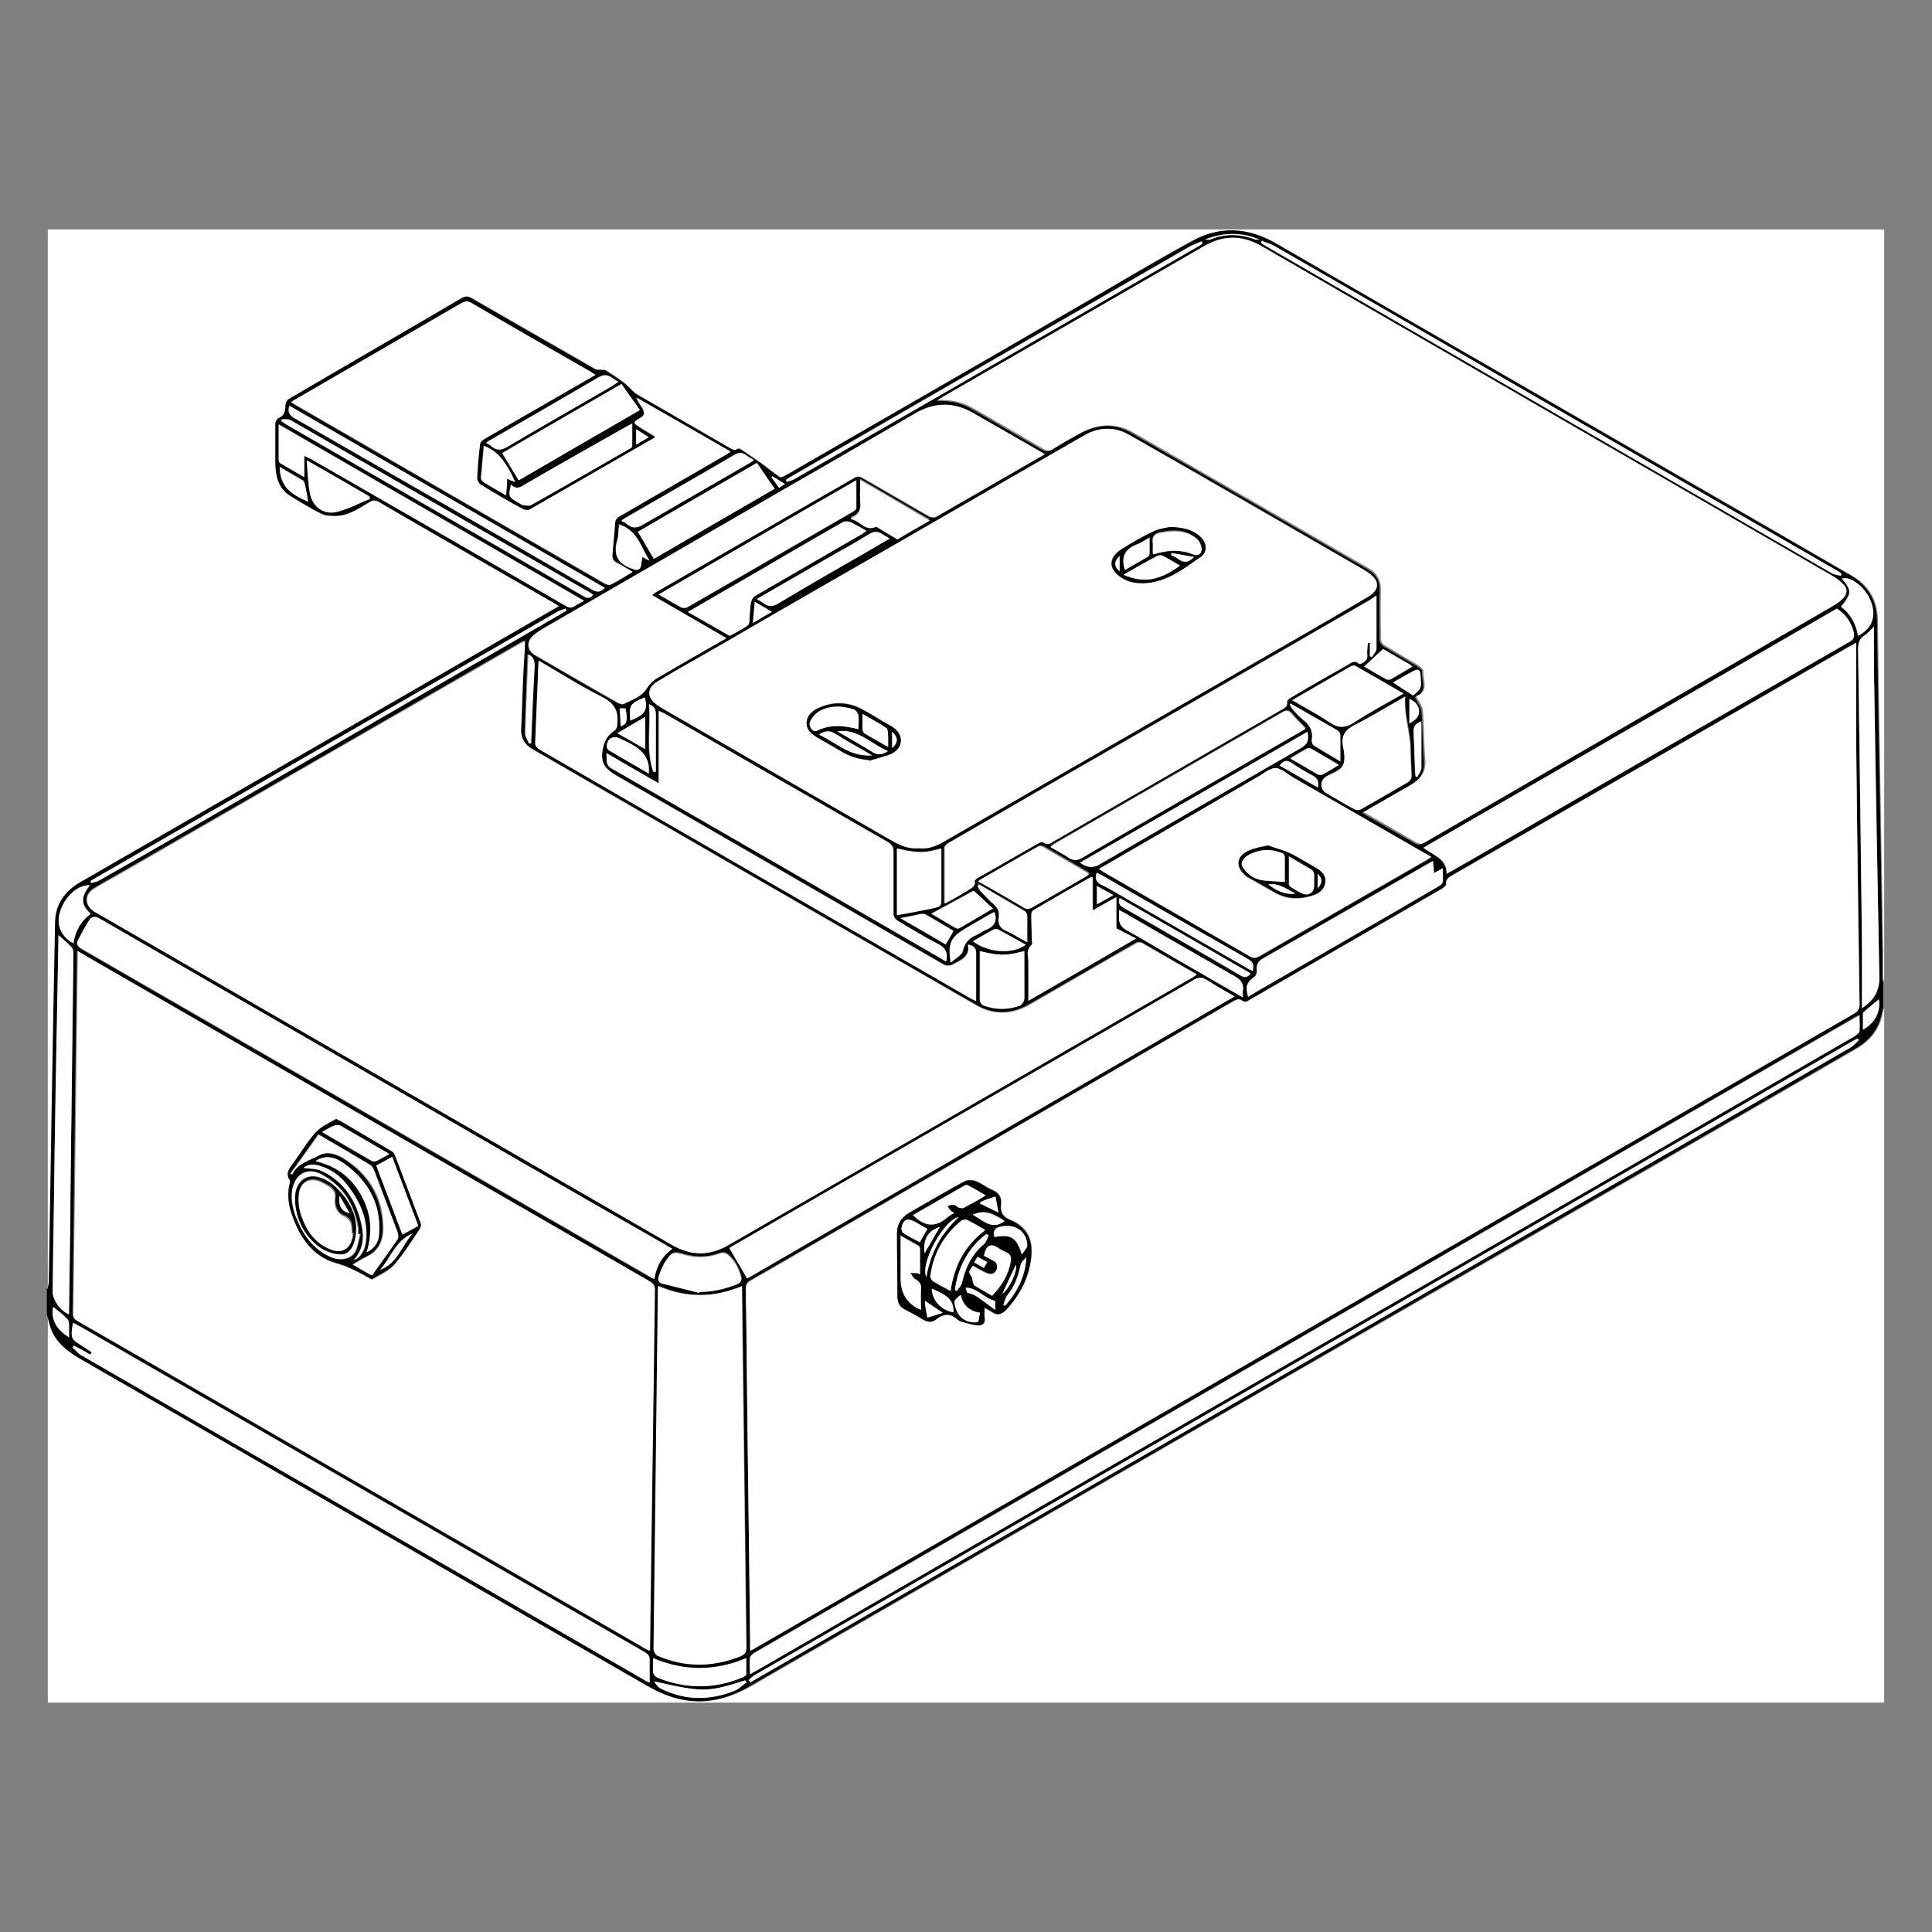 <?xml version="1.0" encoding="UTF-8"?>
<svg id="elwa-grafik-LFG-6C-typ-1-1_Bild" data-name="elwa-grafik-LFG-6C-typ-1-1 Bild" xmlns="http://www.w3.org/2000/svg" version="1.1" viewBox="0 0 400 400">
  <rect x="0" y="0" width="400" height="400" fill="#808080" stroke="none"/>
  <defs>
    <style>
      .cls-1 {
        fill: #000;
      }

      .cls-1, .cls-2 {
        stroke-width: 0px;
      }

      .cls-2 {
        fill: #fff;
      }
    </style>
  </defs>
  <path class="cls-2" d="M390.1,208.5v144H9.9v-80.4c.2.6.3,1.3.5,2,.9,3.4,3.3,5.5,6.2,7.2,21.3,12.3,42.6,24.6,63.8,36.8,18,10.4,36,20.8,54.1,31.2,1.9,1.1,4,2,6.2,2.5,5.2,1.2,10,0,14.7-2.6,46.2-26.7,92.4-53.4,138.7-80,30.1-17.3,60.2-34.6,90.2-52,2.6-1.5,4.7-3.8,5.4-6.9l.4-1.7h0Z"/>
  <path class="cls-2" d="M9.9,266.8V47.5h380.2v156c0-.4-.2-.8-.2-1.1,0-1.8,0-3.6,0-5.4-.4-22.9-.8-45.8-1.1-68.6,0-4.3-2-7.3-5.5-9.3-18.1-10.5-36.3-21-54.4-31.4-21.5-12.4-43.1-24.8-64.6-37.3-5.7-3.3-11.6-3.7-17.3-.5-8.9,5-17.7,10.2-26.6,15.3-19.2,11.1-38.3,22.1-57.5,33.2-.4.2-1,.5-1.3.4-1.3-.9-2.6-1.9-3.9-2.9-1.4-1-2.9-2-4.4-3-.1,0-.4,0-.4,0-.7.6-1.2.1-1.8-.2-6.4-3.7-12.8-7.4-19.2-11.1-.9-.5-1.6-1.5-2.4-2.2-1.3-1-2.7-1.9-4.1-2.8,0,0-.3.1-.4,0-.6,0-1.2,0-1.7-.2-8.5-4.9-17.1-9.8-25.6-14.7-.7-.4-1.2-.4-1.9,0-11.9,7-23.9,13.9-35.8,20.9-.4.2-.7.9-.7,1.3,0,1.2-.2,2.1-1.5,2.7-.3.1-.6.7-.6,1.1,0,2.8,0,5.5,0,8.3,0,2.6.6,5.1,3,6.6,2.1,1.3,4.2,2.6,6.4,3.7.9.5,2.2.5,3.2.5,2.6-.1,4.7-1.7,6.9-2.9.7-.4,1.2-.4,1.9,0,12.1,7,24.2,14,36.2,20.9.3.2.7.4,1.1.7-.5.3-.8.5-1.2.7-11.8,6.8-23.7,13.7-35.5,20.5-20.8,12-41.5,23.9-62.3,35.9-3.2,1.9-5.3,4.7-5.3,8.5-.4,24.8-.8,49.5-1.3,74.3,0,.5-.1.9-.2,1.4h0Z"/>
  <path class="cls-1" d="M9.9,266.8c0-.5.2-.9.2-1.4.4-24.8.8-49.5,1.3-74.3,0-3.9,2.1-6.7,5.3-8.5,20.8-12,41.5-23.9,62.3-35.9,11.8-6.8,23.7-13.7,35.5-20.5.4-.2.7-.4,1.2-.7-.4-.3-.8-.5-1.1-.7-12.1-7-24.2-13.9-36.2-20.9-.7-.4-1.2-.4-1.9,0-2.2,1.3-4.2,2.8-6.9,2.9-1.1,0-2.3,0-3.2-.5-2.2-1.1-4.3-2.4-6.4-3.7-2.4-1.5-2.9-4-3-6.6,0-2.8,0-5.5,0-8.3,0-.4.3-.9.6-1.1,1.2-.5,1.5-1.4,1.5-2.7,0-.4.3-1.1.7-1.3,11.9-7,23.9-13.9,35.8-20.9.7-.4,1.2-.4,1.9,0,8.5,4.9,17,9.8,25.6,14.7.4.3,1.1.1,1.7.2.2,0,.3-.1.4,0,1.4.9,2.8,1.8,4.1,2.8.9.6,1.5,1.6,2.4,2.2,6.4,3.7,12.8,7.4,19.2,11.1.6.3,1.1.8,1.8.2,0,0,.4,0,.4,0,1.5,1,2.9,2,4.4,3,1.3.9,2.5,2,3.9,2.9.2.2.9-.2,1.3-.4,19.2-11.1,38.4-22.1,57.5-33.2,8.9-5.1,17.6-10.4,26.6-15.3,5.8-3.2,11.6-2.8,17.3.5,21.5,12.4,43.1,24.9,64.6,37.3,18.1,10.5,36.3,20.9,54.4,31.4,3.5,2,5.4,5.1,5.5,9.3.3,22.9.8,45.8,1.1,68.6,0,1.8,0,3.6,0,5.4,0,.4.1.8.2,1.1v5l-.4,1.7c-.7,3.1-2.7,5.4-5.4,6.9-30,17.4-60.1,34.7-90.2,52-46.2,26.7-92.5,53.3-138.7,80-4.6,2.7-9.5,3.9-14.7,2.6-2.1-.5-4.2-1.4-6.2-2.5-18.1-10.4-36.1-20.8-54.1-31.2-21.3-12.3-42.6-24.6-63.8-36.8-2.9-1.7-5.4-3.8-6.2-7.2-.2-.6-.3-1.3-.5-2v-5.3h0ZM384.3,133c-.9.5-1.2.7-1.6.9-27.4,15.8-54.8,31.6-82.1,47.3-.7.4-1.3.8-1.2,1.8,0,.3-.5.7-.8.9-13.4,7.8-26.8,15.5-40.3,23.3-.3.2-.8.2-1,0-.7-.6-1.3-.3-1.9,0-33.3,19.3-66.7,38.6-100,57.8-.8.4-1,.9-1,1.8.1,5.1.1,10.2.2,15.2.2,19.2.5,38.5.7,57.7v1.9c.6-.3,1-.5,1.3-.7,75.8-43.8,151.6-87.5,227.4-131.3.8-.5,1.1-1,1-1.9-.2-18-.5-36-.7-54,0-6.8,0-13.7,0-20.9h0ZM108.7,132.5c-.3.2-.7.3-1,.5-27.7,16-55.5,32-83.2,47.9-1.7,1-3.5,2-5.2,3-1.9,1.2-1.9,3.4,0,4.6.7.4,1.4.8,2.1,1.2,39.2,22.6,78.4,45.2,117.5,67.8,4.1,2.4,7.9,2.4,12,0,31.9-18.4,63.8-36.8,95.7-55.2.4-.2.7-.4,1.1-.7-3.9-2.2-7.6-4.4-11.3-6.5-.3-.2-.9-.1-1.2,0-7.4,4.3-14.8,8.6-22.2,12.8-3.6,2.1-7.3,2.2-10.9.1-30.7-17.6-61.3-35.3-91.9-53-1.7-.9-2.5-2.3-2.4-4.3.2-4.1.3-8.2.5-12.3,0-2,.2-4.1.3-6.1h0ZM282,168.3c3.7,2.2,7.3,4.2,10.9,6.3.7.4,1.2.3,1.8,0,28.1-16.3,56.3-32.6,84.4-48.9.8-.5,1.6-1,2.2-1.6,1-1,1-2,0-3-.7-.7-1.5-1.3-2.4-1.8-39.3-22.7-78.6-45.4-117.9-68.1-4.1-2.4-8-2.4-12.1,0-17.9,10.4-35.9,20.7-53.9,31.1-.3.2-.6.4-1.1.7,3.4,0,5.2.4,8,2.1,4.6,2.7,9.2,5.3,13.8,8,.8.5,1.3.4,2.1,0,1.9-1.2,3.9-2.3,5.9-3.4,3.5-1.9,7.2-2.1,10.6,0,16.3,9.3,32.6,18.8,48.9,28.2,1.7,1,2.5,2.3,2.4,4.3-.1,3.4,0,6.9,0,10.3,0,.4.4,1,.8,1.3,2.3,1.4,4.6,2.7,6.9,4.1.5.3,1.2.8,1.1,1.2-.1,1.9,1.3,4.3-1.5,5.2.5,1.1,1.3,2,1.4,3.1.3,3.3.2,6.7.5,10.1.2,2.6-.9,4-3,5.2-3.3,1.9-6.6,3.8-10.1,5.8h0ZM15.9,196.8c0,.6,0,.9,0,1.3-.3,24.6-.6,49.2-.9,73.8,0,.8.3,1.2.9,1.6,4.9,2.8,9.8,5.6,14.6,8.4,34.1,19.7,68.3,39.4,102.4,59.1.4.3.9.5,1.5.8,0-.4,0-.6,0-.8.3-24.7.6-49.4,1-74,0-1-.4-1.4-1.2-1.8-38.7-22.3-77.4-44.7-116.1-67-.7-.4-1.4-.8-2.3-1.4h0ZM190.3,175.6c2.2.3,4-.6,5.8-1.7,24.1-13.9,48.2-27.8,72.4-41.7,5-2.9,10-5.7,14.9-8.7,2.4-1.4,2.3-3.3,0-4.9-.3-.2-.6-.4-.9-.6-16.2-9.4-32.4-18.8-48.7-28-2.9-1.6-6.1-1.6-9,0-13.8,7.8-27.4,15.8-41.1,23.7-11.4,6.5-22.7,13.1-34,19.6-4.5,2.6-9,5.2-13.5,7.8-2.3,1.4-2.3,3.4,0,4.9.3.2.6.4.9.6,15.9,9.2,31.8,18.3,47.7,27.5,1.7,1,3.5,1.8,5.6,1.5h0ZM60.2,83.3c.5.3.8.5,1.1.7,4.9,2.8,9.8,5.7,14.7,8.5,16.3,9.4,32.7,18.9,49,28.3.4.2,1.1.5,1.4.3,1.5-.7,2.9-1.6,4.5-2.6-1.2-.7-2.2-1.3-3.3-1.9-.7-.3-1-.7-.9-1.6.3-2.3.4-4.6.6-6.9,0-.4.4-.8.7-1,7.3-4.3,14.7-8.5,22.1-12.8.3-.2.7-.4,1.1-.7-6.6-3.8-13-7.5-19.5-11.2.3.8.8,1.4,1.2,2.1.5.8.6,1.5-.4,2.1-1.6.8-1.5,1,0,2,1,.6,2,1.2,3.1,1.9-.4.3-.5.4-.7.5-8.4,4.8-16.8,9.7-25.2,14.5-.4.2-1.1.2-1.5,0-3-1.7-5.9-3.3-8.8-5.1-.4-.2-.7-.8-.7-1.3.1-2.3.4-4.7.6-7,0-.4.4-.8.7-1,1.8-1.1,3.7-2.1,5.5-3.2,5.8-3.4,11.7-6.8,17.7-10.2-.4-.3-.8-.5-1.1-.7-8.2-4.7-16.4-9.4-24.6-14.2-.8-.4-1.3-.4-2,0-11.4,6.7-22.9,13.3-34.3,19.9-.3.2-.7.4-1.1.7h0ZM136.3,266.3c0,.2,0,.4,0,.5-.3,24.9-.6,49.7-.9,74.6,0,.5.4,1.1.8,1.3,5.7,2.5,11.5,2.5,17.3.1.9-.4,1.1-.8,1.1-1.8-.3-24.5-.6-48.9-.9-73.4,0-.4,0-.8,0-1.4-5.8,2.5-11.5,2.5-17.3,0h0ZM216.2,94.1c-.5-.3-.8-.5-1.2-.7-4.5-2.6-9.1-5.2-13.6-7.8-4-2.3-7.9-2.3-11.9,0-9.1,5.3-18.2,10.5-27.3,15.8-16.6,9.6-33.2,19.2-49.8,28.8-.7.4-1.3.8-1.9,1.3-1.6,1.3-1.5,3.1.2,4.2,5.7,3.3,11.3,6.6,17,9.8.4.2,1.1.5,1.4.3,1.7-.9,3.7-1.4,4.8-3.3.5-.8,1.3-1.6,2.2-2.1,4.3-2.6,8.6-5,13-7.5.4-.2.7-.4,1.2-.7-5.1-3-10.2-5.9-15.4-8.9.5-.3.6-.5.8-.6,13.8-8,27.5-15.9,41.3-23.8.3-.2,1-.2,1.3,0,4.7,2.7,9.3,5.4,14,8.1.4.2,1.1.3,1.4.1,7.4-4.2,14.8-8.5,22.4-12.9h0ZM227.5,179.9c.5.3.9.6,1.2.8,10,5.8,20,11.5,30,17.3.8.5,1.4.4,2.2,0,11.4-6.6,22.9-13.2,34.4-19.8.3-.2.7-.4,1.1-.7-.5-.3-.9-.5-1.2-.7-9.1-5.2-18.2-10.5-27.3-15.7-1.2-.7-2.5-2-3.8-2-1.3,0-2.6,1.2-3.9,2-10.8,6.2-21.6,12.5-32.6,18.9h0ZM195.6,187c1.7-1,3.2-1.9,4.7-2.7.7-.4,1.6-.7,1.3-1.9,0-.2.3-.5.6-.6,4.2-2.5,8.5-4.9,12.8-7.3.3-.2.8-.3.9-.1.7.6,1.3.2,1.9-.1,15.7-9.1,31.4-18.1,47.1-27.2.8-.4,1.6-.7,1.4-1.9,0-.2.4-.5.7-.7,3.9-2.2,7.8-4.5,11.6-6.7.8-.5,1.6-1.3,2.6-.4,0,0,.4,0,.5,0,.7-.4,1.3-.8,1.2-1.8,0-.8,0-1.7.1-2.5.2,0,.4,0,.5,0v2.8c.1,0,.3,0,.4.1.3-.6.9-1.1.9-1.7,0-3.6,0-7.2,0-11-.6.4-1.2.9-1.8,1.2-17,9.8-34,19.6-51,29.4-11.9,6.8-23.7,13.7-35.6,20.6-.4.2-1,.7-1,1,0,3.8,0,7.6,0,11.6h0ZM139.1,258.6c-.6-.4-1.1-.6-1.6-.9-19.7-11.4-39.4-22.8-59.2-34.1-19.2-11.1-38.5-22.2-57.7-33.3-1-.6-1.7-.5-2.2.3-.8,1.3-1.5,2.7-2.3,4.1-.4.8,0,1.3.7,1.8,39.2,22.6,78.3,45.2,117.5,67.8.3.2.7.3,1.1.6.4-2.6,1.5-4.6,3.6-6.2h0ZM125.5,155.9c.2,1.3-.3,2.3,1,3.1,22.8,13.1,45.5,26.3,68.3,39.4.3.2.7.4,1,.6.4-1.7,0-2.8-1.6-3.6-2.9-1.5-5.7-3.2-8.5-4.9-.4-.2-.8-.9-.8-1.3,0-4.3,0-8.6,0-13,0-.9-.2-1.4-1.1-1.9-15.4-8.8-30.8-17.7-46.2-26.6-.3-.2-.7-.4-1.3-.6v15c-3.7-2.1-7.1-4.1-10.9-6.3h0ZM155.3,346.5c.6-.4,1-.5,1.4-.8,59.8-34.5,119.6-69.1,179.4-103.6,15.9-9.2,31.8-18.4,47.7-27.6.5-.3,1-.7,1.1-1.1.2-1,0-2.1,0-3.3-.6.3-1,.5-1.4.8-65.6,37.9-131.2,75.8-196.8,113.6-10.2,5.9-20.3,11.7-30.5,17.6-.4.2-.9.7-1,1.1-.1,1,0,2,0,3.2h0ZM154.7,264.7c33.4-19.3,67.1-38.8,100.9-58.4-2.1-1.2-4.1-2.3-5.9-3.5-.9-.5-1.5-.5-2.4,0-31.8,18.4-63.7,36.7-95.5,55.1-.4.2-.7.4-.8.5,1.2,2.1,2.4,4.1,3.7,6.3h0ZM380.3,126c-28.5,16.5-57,33-85.6,49.5,1.9,1.6,4.9,2.1,4.8,5.4.5-.3.9-.5,1.3-.7,11-6.3,21.9-12.7,32.9-19,16.4-9.5,32.8-18.9,49.2-28.3.9-.5,1.1-1.1.9-2-.5-2.1-1.6-3.7-3.5-4.9h0ZM15.3,278.6c0,.1-.2.2-.3.3.6.5,1.2,1.2,1.8,1.6,38.9,22.5,77.8,44.9,116.7,67.3.3.2.6.3,1,.5,0-1.6,0-3,0-4.5,0-.9-.3-1.3-1-1.8-39.1-22.5-78.1-45.1-117.2-67.6-.4-.2-.8-.4-1.2-.6-.5,3.3-.5,3.3,2.1,4.9.6.4,1.2.8,1.8,1.2,0,.2-.2.3-.3.5-1.2-.6-2.3-1.2-3.4-1.9h0ZM111.5,136.8c-.3,5.9-.5,11.5-.7,17.1,0,.4.5.9.9,1.2,29.7,17.2,59.5,34.3,89.2,51.5.3.2.7.4,1.2.6,0-3.3,0-6.5,0-9.6,0-1.2-.3-1.8-1.7-2.1.5,2.6-1.6,3.2-3.3,4.2-.4.2-1.2.2-1.6,0-22.6-13.1-45.2-26.2-67.9-39.2-2-1.2-3.2-2.3-2.9-4.8.2-1.8.7-3.3,2.2-4.3.7-.5.8-1,.9-1.7.3-2.7-.8-4.2-3.2-5.5-4.4-2.2-8.6-4.9-13.1-7.5h0ZM231.1,185.8c-1.7,1-3.1,1.8-4.8,2.7v-6.9c-.3,0-.4,0-.4,0-3.9,2.3-7.9,4.5-11.8,6.8-.3.2-.5.7-.5,1,0,1.6,0,3.2.1,4.8,0,.5.2,1.2,0,1.4-1.2,1-.6,2.4-.7,3.6-.1,2.6,0,5.2,0,8,7.5-4.4,14.8-8.6,22.3-12.9-1.4-.7-2.7-1.4-4.1-2.1v-6.4h0ZM217.6,175.2c1.4.8,2.7,1.5,3.9,2.3.9.6,1.5.6,2.5,0,15.1-8.7,30.2-17.4,45.4-26.2.3-.2.7-.4,1-.6-1-1.1-2-2-2.9-3.1-.6-.7-1.1-.7-1.9-.3-15.6,9-31.2,18-46.8,27-.3.2-.6.4-1.1.7h0ZM290.9,144.2c-3.6,2.1-7,4.2-10.5,5.9-1.8.9-2.6,2-2.3,4.1.2,1.4.5,3.2,0,4.2-.6,1.1-2.4,1.6-3.6,2.4-1.1.7-1.1,2.6,0,3.2,2,1.2,4.1,2.4,6.1,3.5.3.2.9.2,1.2,0,3.3-1.9,6.6-3.8,9.9-5.7.3-.2.6-.7.6-1,0-1.9-.2-3.8-.2-5.8,0-3.6-1.4-7.1-1.1-10.9ZM385.5,208.8c2.6-1.7,3.7-3.7,3.6-6.4-.4-20.9-.7-41.8-1.1-62.7,0-3.2,0-6.4,0-9.9-.9.8-1.3,1.4-1.9,1.8-1.2.7-1.4,1.7-1.4,3,.3,20.3.5,40.7.8,61.1,0,4.3,0,8.5,0,13.2h0ZM12.1,193.6v.9c-.2,14.9-.5,29.8-.8,44.7-.1,9.4-.3,18.9-.4,28.3,0,1.7,1.7,4,3.4,4.6v-1.1c0-8.3.2-16.6.3-24.8.2-16.3.4-32.5.6-48.8,0-.4,0-1-.4-1.3-.8-.8-1.7-1.6-2.7-2.5h0ZM155,347.9c.1.1.2.3.3.4.4-.2.8-.5,1.2-.7,68.4-39.4,136.8-78.9,205.1-118.3,7.1-4.1,14.3-8.2,21.4-12.4.7-.4,1.2-1.1,1.8-1.6-.1-.1-.2-.2-.3-.3-.4.2-.8.4-1.1.6-54.9,31.7-109.9,63.5-164.8,95.2-20.8,12-41.6,24-62.4,36-.5.3-.9.7-1.3,1.1h0ZM296.7,178.2c-.4.2-.8.4-1.1.6-11.3,6.5-22.6,13-34,19.5-1.1.6-1.5,1.3-1.4,2.5,0,.4-.1,1.1-.4,1.3-1.7,1.2-2,1.9-1.4,4.2,1.9-1.1,3.9-2.2,5.8-3.4,11.2-6.5,22.3-12.9,33.5-19.4.4-.2.9-.6,1-1,.1-.9,0-1.8,0-2.8-.7.4-1.1.6-1.8,1,0-.9-.1-1.7-.2-2.6h0ZM136.3,123.1c1.7,1,3.2,1.9,4.7,2.7.3.2.9.1,1.3,0,11.5-6.6,22.9-13.2,34.3-19.8.3-.2.7-.5.7-.7,0-1.8,0-3.7,0-5.8-13.8,8-27.3,15.8-41,23.7h0ZM63,94.3c.5.2.9.4,1.3.6,17.6,10.2,35.3,20.3,52.9,30.5.7.4,1.2.4,1.8,0,.5-.4,1.1-.7,1.9-1.1-21.1-12.2-42.1-24.3-63.2-36.5,0,2.6,0,5,0,7.3,0,.2.1.6.3.7,1.6,1,3.2,1.9,5,2.9v-4.5h0ZM179.4,109.9c-1.2-.7-2.2-1.3-3.3-1.8-.4-.2-1.2-.2-1.6,0-3.3,1.8-6.6,3.8-9.9,5.7-7.4,4.3-14.7,8.5-22.2,12.9,2.9,1.7,5.6,3.2,8.4,4.8.1,0,.4.2.4.1,1.2-.7,2.5-1.3,3.6-2.1.4-.3.3-1.2.4-1.8.1-1,.1-2,.3-3,.1-.5.4-1.1.8-1.3,7.3-4.3,14.7-8.5,22.1-12.8.3-.2.6-.4,1-.7h0ZM107.4,99.4c8.4-4.9,16.7-9.7,25-14.5-1.3-1.9-2.6-3.6-3.8-5.4-8.3,4.8-16.5,9.5-24.7,14.3,1.2,1.9,2.3,3.7,3.4,5.6h0ZM156.7,95.8c-8.3,4.8-16.5,9.5-24.7,14.3,1.2,1.9,2.2,3.7,3.3,5.6,8.4-4.9,16.7-9.7,25-14.5-1.3-1.8-2.4-3.6-3.7-5.4ZM267.5,145c2.7,1.6,5.3,2.8,7.6,4.5,1.9,1.3,3.4,1.3,5.3,0,3.2-2.1,6.6-3.9,10.1-5.9-3.4-2-6.6-3.8-9.9-5.7-.2-.1-.6,0-.9,0-4,2.3-8.1,4.6-12.3,7.1ZM202.7,182.3c3.2,1.9,6.3,3.6,9.4,5.4.7.4,1.2.4,1.8,0,3.6-2.1,7.2-4.1,10.8-6.2.3-.2.6-.4.9-.6-.2-.2-.2-.3-.3-.4-3.1-1.8-6.2-3.6-9.3-5.4-.2-.1-.7,0-.9,0-4,2.3-8,4.6-12.2,7h0ZM261.4,49.9c0,.2-.1.3-.2.5.4.2.7.5,1.1.7,19.1,11,38.2,22.1,57.4,33.2,19.9,11.5,39.8,23,59.7,34.5.5.3,1.2.3,1.8.5,0-.2,0-.3.1-.5-.4-.2-.7-.5-1.1-.7-20.4-11.8-40.8-23.5-61.2-35.3-18.3-10.6-36.6-21.1-54.9-31.7-.8-.5-1.8-.8-2.6-1.1h0ZM59.9,84c-.4,1.3,0,2,1.1,2.6,20.5,11.8,41.1,23.6,61.6,35.5,1.1.6,1.8.6,2.6-.4-21.8-12.6-43.5-25.1-65.3-37.7h0ZM105.8,100.3c-.6,2.4-.5,2.6,1.4,3.7.4.2.7.5,1.2.6.5.1,1.1.2,1.5,0,6.8-3.8,13.5-7.7,20.3-11.6.3-.2.7-.4.7-.6,0-1.5,0-3,0-4.7-.8.4-1.2.7-1.7.9-6.7,3.8-13.5,7.7-20.2,11.5-1,.6-2,1.5-3.2.2h0ZM223.6,178.6c1.3,1,2.7,1.1,4,.4,13.9-8,27.8-16.1,41.7-24.1,1.5-.9,1.7-1.8,1.4-3.4-15.7,9.1-31.4,18.1-47.1,27.1h0ZM185.7,189.4c2.8-.6,5.5-1.1,8.2-1.6.7-.1,1-.6,1-1.4,0-2.2,0-4.5,0-6.7v-4.1c-3,.8-4.1,1.2-9.2,0v13.7h0ZM144.8,267.7c0-.1,0-.2.1-.4,2.7,0,5.3-.6,7.8-1.6.8-.3,1-.8.8-1.5-.5-1.8-1.3-3.5-2.9-4.7-.4-.3-1-.3-1.4-.2-2.5,1-5,1-7.5.3-2.1-.6-2.4-.6-3.7,1.2-.7,1-1,2.1-1.5,3.2-.3.8,0,1.4.8,1.6,2.5.6,5.1,1.3,7.6,1.9h0ZM202.8,196.9c0,3.5,0,6.8,0,10.2,0,.4.5,1,.8,1.1,2.5.9,5,.9,7.5,0,.4-.1.9-.9.9-1.4.1-1.6,0-3.2,0-4.8v-5.1c-4,1.1-5.1,1.1-9.3,0h0ZM18.7,182.4c0,.2,0,.3.1.5.5-.2,1.1-.2,1.6-.5,6.9-3.9,13.7-7.9,20.6-11.8,25.1-14.5,50.2-29,75.2-43.5.3-.2.6-.4,1-.6l-.2-.4c-.5.2-1.1.3-1.6.6-30.5,17.6-61.1,35.2-91.6,52.8-1.7,1-3.4,2-5.2,3h0ZM58.3,86.8c0,.2,0,.3,0,.5.3.2.6.4.9.6,20.6,11.9,41.1,23.7,61.6,35.6.8.5,1.4.5,2-.3-.2-.2-.4-.3-.6-.4-20.7-11.9-41.3-23.8-62-35.7-.5-.3-1.3-.1-1.9-.2h0ZM178.1,99.4c0,1.6-.1,2.9,0,4.2.2,1.6-.2,2.8-1.8,3.3,0,0,0,.1-.1.3,1.8.3,2.9,2.6,5.1,1.6,0,0,.1,0,.2,0,1.4.8,2.8,1.7,4.3,2.6,2.1-1.2,4.3-2.5,6.7-3.9-4.8-2.8-9.5-5.5-14.4-8.4h0ZM249,50.4c0-.2-.1-.3-.2-.5-.9.4-1.9.7-2.7,1.2-27.4,15.8-54.9,31.6-82.3,47.5-.4.2-.7.4-1.1.7,0,.1.1.3.2.4.5-.2,1-.2,1.4-.5,8.9-5.1,17.9-10.3,26.8-15.4,19.1-11,38.1-22,57.2-33,.2-.1.4-.3.7-.5h0ZM128.7,107.8c.4.3.9.5,1.2.7,1.1.9,2.1.8,3.3,0,7.2-4.3,14.5-8.4,21.8-12.6.3-.2.6-.4,1.1-.7-.6-.4-1.1-.6-1.6-1-.9-.7-1.6-.6-2.6,0-7.5,4.4-15,8.7-22.5,13-.2.1-.4.3-.7.5h0ZM184.2,111.5c-.6-.4-1.1-.6-1.5-.9-.9-.7-1.7-.7-2.8,0-2.4,1.5-5,2.9-7.4,4.3-5.2,3-10.4,6-15.8,9.1.6.3,1,.5,1.4.9,1,.9,1.9.7,3.1,0,6-3.6,12.1-7.1,18.2-10.6,1.6-.9,3.1-1.8,4.8-2.8h0ZM231.7,188.4c0,.6,0,.9,0,1.2-.2,1.5.5,2.4,1.9,3.2,3.2,1.7,6.2,3.6,9.3,5.4,4.8,2.8,9.5,5.5,14.4,8.3,0-.5,0-.9,0-1.2.3-1.5-.4-2.4-1.7-3.2-7.6-4.3-15.1-8.7-22.6-13-.4-.2-.8-.4-1.3-.7h0ZM128,79.1c-.6-.4-1-.6-1.4-.9-.9-.8-1.8-.7-2.9,0-7.5,4.4-15,8.7-22.6,13.1-.2,0-.3.2-.5.4.5.3.9.5,1.2.8,1.1.9,2,.8,3.2,0,7.2-4.3,14.5-8.4,21.7-12.6.4-.2.7-.5,1.2-.7ZM76.6,103.3c0-.2,0-.4-.1-.5-4.2-2.4-8.4-4.8-13-7.5.2,2.6.2,4.8.7,7,.6,2.7,2.8,4.3,5.5,3.7,2.4-.6,4.6-1.8,6.9-2.7h0ZM135.2,343.3c0,.9,0,1.6,0,2.3-.1,1,.3,1.6,1.3,1.9,5.8,2.2,11.5,2.2,17.2-.2.3-.1.8-.4.8-.6,0-1.1,0-2.2,0-3.4-6.5,2.8-12.9,2.8-19.3,0h0ZM259.3,201c.4-1.2,0-1.9-1.1-2.5-10-5.7-20-11.5-30-17.2-.4-.2-.8-.4-1.2-.6-.4,1.4,0,2.1,1.2,2.6,1.1.5,2.1,1.1,3.1,1.7,9,5.2,18,10.4,27.1,15.6.2.1.5.2.8.4h0ZM192.8,189.2c1.6.9,3.4,2,5.1,3,.2,0,.5,0,.6,0,2.3-1.3,4.6-2.7,7-4.1-1.4-1.3-2.7-2.5-4-3.7-2.8,1.5-5.8,3.1-8.8,4.8h0ZM202.6,183.1c0,0-.2.1-.3.2.2.3.4.7.6,1,.9.9,1.7,1.9,2.7,2.7.9.8,1.3,1.6,1.1,2.8-.2,1.4.3,2.2,1.6,2.8.7.3,1.4.8,2.1,1.1.7.4,1.5.8,2.2,1.2,0-2,0-3.7,0-5.5,0-.3-.2-.7-.5-.9-3.2-1.9-6.4-3.7-9.6-5.6h0ZM267.3,145.7c-.1,0-.2.2-.3.2.2.3.4.7.6,1,.7.8,1.4,1.5,2.2,2.2,1.4,1.1,2,2.3,1.8,4.1,0,.4.1,1.1.4,1.2,1.8,1.1,3.6,2.2,5.5,3.3,0-2,0-3.8,0-5.5,0-.3-.3-.8-.6-.9-3.2-1.9-6.4-3.7-9.6-5.5h0ZM384.7,131.6c3.1-1.7,3.9-4.4,2.3-7.7-1.2-2.6-4.1-4.7-5.7-4.1,2.1,2.5,2,3-.2,5.8,1.9,1.5,3.1,3.5,3.5,6h0ZM18.6,183.3c-2.4-.2-5.2,2.4-6.2,5.6-.8,2.6.3,5.1,2.8,6.4.4-2.5,1.5-4.6,3.6-6.1-2.1-1.9-2.2-3.4-.2-5.9h0ZM258.9,201.6c-9.1-5.2-18.1-10.4-27.1-15.6-.3,1,0,1.5.8,2,8.1,4.6,16.1,9.3,24.2,14,.8.5,1.4.5,2.1-.3h0ZM104.7,102.5c0-1.2.2-2.2.2-3.4.7.3,1.1.5,1.7.7-1.9-4.4-3.8-6.5-6.5-7.5-.2,2.2-.4,4.5-.6,6.7,0,.3.3.6.5.8,1.5.9,2.9,1.7,4.6,2.7ZM128.1,108.6c-.1,1.1,0,2.3-.4,3.3-.8,3,.3,4.9,3.2,5.8,0,0,0,0,0,0,1,.5,1.7,0,1.8-1,0-.4.1-.9.2-1.5.6.3,1,.5,1.5.8-1.8-2.8-2.5-6.4-6.4-7.5h0ZM286.4,134.4c-1.4,1.3-2.6,2.4-3.9,3.6,1.5.8,3.1,1.8,4.7,2.7.2,0,.5.1.7,0,1.5-.8,3-1.7,4.6-2.7-.3-.2-.4-.3-.5-.4-1.9-1.1-3.9-2.3-5.5-3.2h0ZM205.9,188.9c0,0-.2,0-.2,0-1.9,1.1-3.8,2.2-5.7,3.3-3.1,1.8-3.7,3-3.1,7.1,1-.9,2.3-1.5,2.5-2.4.4-1.7,1.3-2.7,2.8-3.3.7-.3,1.3-.8,2-1.1,1.7-.6,2.3-1.8,1.8-3.6h0ZM134.4,160.2c.3-4.1-2.5-5.6-5.5-7-.1,0-.3-.2-.4-.2-1.4-.8-2.7,0-2.8,1.6,0,.2.2.6.4.8,2.8,1.7,5.7,3.3,8.4,4.9ZM186.3,190.1c3.4,1.9,6.5,3.7,9.5,5.5.6-1,1-1.9,1.6-2.8-1.9-1.1-3.9-2.3-5.8-3.4-.2-.1-.6-.2-.9-.1-1.4.2-2.7.5-4.4.9h0ZM201.4,194.9c3.2,2.4,8.3,2.7,10.9.7-1.9-1.1-3.9-2.2-5.8-3.2-.2-.1-.6,0-.8,0-1.5.8-2.9,1.6-4.4,2.5h0ZM154.6,348.3l-.3-.4c-7.9,2.5-8.7,2.5-18.9.2.4.6.8,1.2,1.4,1.5,5,2.5,10.1,2.5,15.2.5,1-.4,1.7-1.2,2.6-1.8ZM267.2,157c2,1.2,3.9,2.3,5.7,3.3.2.1.6.2.9,0,1.1-.6,2.2-1.2,3.4-2-2-1.2-3.9-2.3-5.8-3.4-.2-.1-.5,0-.8,0-1.1.6-2.2,1.2-3.4,2h0ZM109.2,135.4c-.2,5.5-.4,10.9-.6,16.3,0,.7.6,1.5.8,2.2.1,0,.3,0,.4-.1,0-.2,0-.4,0-.6.2-5,.4-10.1.7-15.1,0-1.2,0-2.2-1.5-2.8h0ZM133.6,148.4c-2,1.2-3.8,2.3-5.8,3.4,2,1.1,3.8,2.2,5.8,3.3v-6.7ZM57.9,96.7c.2,3.8,1.8,5.3,5.9,7.1-.2-1.2-.5-2.4-.7-3.7,0-.2-.2-.6-.4-.7-1.5-.9-3.1-1.8-4.8-2.8ZM288.4,141.3c1.4.9,2.7,1.7,4.2,2.7.5-.5,1.2-1,1.5-1.7.3-.8,0-1.7,0-2.6,0-1-.6-1.3-1.4-.8-1.4.8-2.7,1.6-4.3,2.4h0ZM135.3,159.8c.1,0,.3,0,.4,0,0-4,0-7.9,0-11.9,0-1-.3-1.7-1.4-2.1.4,4.7-.7,9.5.9,14h0ZM294.3,149.3c-1.5.6-1.8,1.3-1.7,2.3.2,2.7.2,5.3.3,8,0,.4,0,.7.1,1.1h.4c.3-.5.8-1.1.8-1.8,0-3.1,0-6.3,0-9.7h0ZM272.9,163.1c.2-1.2,0-2-1-2.5-1.6-.8-3.1-1.7-4.5-2.7-1.1-.7-1.7-.3-2.4.6,2.7,1.6,5.3,3.1,8,4.6h0ZM14.3,276.9c0-.9,0-1.5,0-2.2,0-.5,0-1.2-.3-1.6-.9-1-2-1.8-3-2.6-.4,2.6.6,4.7,3.3,6.3h0ZM389,206.9c-1,.8-2,1.7-3,2.5-.1.1-.3.3-.3.5,0,1.1,0,2.2,0,3.3,2.6-1.5,3.7-3.8,3.3-6.3h0ZM130.5,149.2c3.1-1.2,3.7-2.2,3-4.8-3.1,1.3-3.3,1.6-3,4.8ZM159.8,126.7c-1.3-.8-2.4-1.4-3.6-2.1-.1,1.6-.2,2.9-.4,4.4,1.3-.8,2.5-1.4,3.9-2.3h0ZM291.8,149.8c1.2-.7,2.1-1.4,2-2.7-.1-1.2-.9-1.9-2-2.4v5.1ZM227.1,183.4v3.9c1.2-.7,2.2-1.3,3.4-1.9-1.2-.7-2.2-1.3-3.4-1.9h0ZM134.4,90.5c-1-.6-1.8-1.1-2.7-1.7v3.2c.9-.5,1.8-1,2.7-1.6h0ZM249.5,49.6c.4,0,.7.1,1,0,3.1-1.3,6.2-1.2,9.3,0,.3.1.6,0,.9,0-3.8-1.6-7.5-1.5-11.3,0h0ZM129.5,146.6c-.4,0-.7,0-1.2,0,0,1.3.1,2.5.2,3.7,1.3-.5,1.5-1,1-3.8ZM159.9,98.6c0,0-.1.1-.2.2.5.7,1,1.5,1.6,2.2.5-.3.8-.5,1.2-.8-1-.6-1.8-1.1-2.6-1.6h0Z"/>
  <path class="cls-2" d="M384.3,133c0,7.2,0,14.1,0,20.9.2,18,.4,36,.7,54,0,.9-.2,1.4-1,1.9-75.8,43.8-151.6,87.5-227.4,131.3-.3.2-.7.4-1.3.7v-1.9c-.2-19.2-.5-38.5-.7-57.7,0-5.1-.1-10.2-.2-15.2,0-.9.2-1.4,1-1.8,33.3-19.3,66.7-38.6,100-57.9.7-.4,1.2-.6,1.9,0,.2.2.7.1,1,0,13.4-7.8,26.8-15.5,40.3-23.3.3-.2.8-.6.8-.9-.1-1,.5-1.4,1.2-1.8,27.4-15.8,54.8-31.6,82.1-47.3.4-.2.8-.4,1.6-.9h0ZM203.8,270.6c.7.4,1.2.6,1.6.9,1.2.9,2.1.6,3.1-.5,2.5-2.7,4.2-5.9,4.9-9.6.7-3.9,0-7.2-4.2-8.9-1.5-.6-2.1-1.6-1.9-3.2.2-1.5-.5-2.4-1.8-3-1.2-.5-2.2-1.3-3.4-1.8-.7-.3-1.7-.3-2.3,0-3.9,2.1-7.7,4.4-11.6,6.6-1.6.9-2.4,2.4-2.4,4.1,0,4.5,0,9,.1,13.4,0,1.1.4,1.9,1.5,2.4,1.2.6,2.4,1.2,3.6,2,1.1.7,2.1.7,3,0,1.4-1.1,2.7-1.2,4.1-.1.4.3.8.6,1.2.7,1.1.3,2.1.6,3.2.7,1,0,1.7-.4,1.4-1.6-.1-.6,0-1.3,0-2.2h0Z"/>
  <path class="cls-2" d="M108.7,132.5c0,2.1-.2,4.1-.3,6.1-.2,4.1-.3,8.2-.5,12.3-.1,2,.8,3.3,2.4,4.3,30.6,17.7,61.3,35.4,91.9,53,3.5,2,7.3,1.9,10.9-.1,7.4-4.3,14.8-8.6,22.2-12.8.3-.2.9-.2,1.2,0,3.7,2.1,7.4,4.3,11.3,6.5-.4.3-.8.5-1.1.7-31.9,18.4-63.8,36.8-95.7,55.2-4.1,2.4-7.9,2.4-12,0-39.2-22.6-78.3-45.2-117.5-67.8-.7-.4-1.4-.8-2.1-1.2-1.8-1.2-1.9-3.4,0-4.6,1.7-1.1,3.4-2,5.2-3,27.7-16,55.5-32,83.2-47.9.3-.2.7-.4,1-.5h0Z"/>
  <path class="cls-2" d="M282,168.3c3.5-2,6.8-3.9,10.1-5.8,2-1.2,3.2-2.6,3-5.2-.3-3.3-.2-6.7-.5-10.1,0-1-.9-2-1.4-3.1,2.8-.9,1.4-3.3,1.5-5.2,0-.4-.7-.9-1.1-1.2-2.3-1.4-4.6-2.7-6.9-4.1-.4-.2-.8-.8-.8-1.3,0-3.4-.1-6.9,0-10.3,0-2-.8-3.3-2.4-4.3-16.3-9.4-32.6-18.8-48.9-28.2-3.5-2-7.1-1.8-10.6,0-2,1.1-4,2.2-5.9,3.4-.7.5-1.3.5-2.1,0-4.6-2.7-9.2-5.3-13.8-8-2.9-1.7-4.7-2.1-8-2.1.4-.3.8-.5,1.1-.7,18-10.4,35.9-20.7,53.9-31.1,4.1-2.4,8-2.4,12.1,0,39.3,22.7,78.6,45.4,117.9,68.1.9.5,1.7,1.1,2.4,1.8,1,1,.9,2,0,3-.6.6-1.4,1.2-2.2,1.6-28.1,16.3-56.3,32.6-84.4,48.9-.6.4-1.1.4-1.8,0-3.6-2.1-7.2-4.2-10.9-6.3h0Z"/>
  <path class="cls-2" d="M15.9,196.8c.9.5,1.6.9,2.4,1.4,38.7,22.3,77.4,44.7,116.1,67,.7.4,1.2.8,1.2,1.8-.3,24.7-.7,49.3-1,74,0,.2,0,.4,0,.8-.6-.3-1-.5-1.5-.8-34.2-19.7-68.3-39.4-102.4-59.1-4.9-2.8-9.7-5.6-14.6-8.4-.7-.4-1-.8-.9-1.6.3-24.6.6-49.2.9-73.8,0-.4,0-.7,0-1.3h0ZM69.7,231.7c-1.5.9-3.2,1.6-4.4,2.9-1.7,1.9-3,4.1-4.5,6.2-.8,1.1-1.8,2.1-.8,3.6,0,.1,0,.4,0,.6-.7,2.4-.3,4.8.6,7,1.7,4.5,4.3,8.3,9.1,9.6,2.5.7,4.6,1.8,6.8,3.1.2.1.5.3.6.2,1.6-.9,3.4-1.7,4.5-3,2-2.3,3.6-4.9,5.3-7.4.2-.3.3-.8.2-1.1-1.7-4.7-3.5-9.4-5.3-14-.2-.4-.5-.8-.8-1-3.5-2.1-7-4.1-10.5-6.2-.2-.1-.4-.2-.8-.4h0Z"/>
  <path class="cls-2" d="M190.3,175.6c-2.1.2-3.8-.5-5.6-1.5-15.9-9.2-31.8-18.3-47.7-27.5-.3-.2-.6-.4-.9-.6-2.2-1.5-2.3-3.5,0-4.9,4.4-2.7,9-5.2,13.5-7.8,11.3-6.6,22.7-13.1,34-19.6,13.7-7.9,27.4-15.8,41.1-23.7,2.9-1.6,6.1-1.7,9,0,16.3,9.3,32.5,18.7,48.7,28,.3.2.6.4.9.6,2.3,1.5,2.4,3.5,0,4.9-4.9,2.9-9.9,5.8-14.9,8.7-24.1,13.9-48.2,27.8-72.4,41.7-1.8,1.1-3.7,2-5.8,1.7h0ZM180,157.4c1.3-.4,2.7-.7,4-1.2,1.4-.5,2.5-1.5,2.5-3,0-1.4-1-2.4-2.3-3.1-1.9-1-3.6-2.2-5.5-3.2-3.1-1.7-6.2-1.8-9.4-.3-1.3.6-2.3,1.6-2.3,3.1s1.1,2.2,2.2,2.9c1.7,1,3.5,2,5.2,3,1.7,1,3.6,1.5,5.6,1.7h0ZM242.2,109.1c-.8.2-2.2.3-3.4.9-2.3,1.1-4.6,2.4-6.8,3.8-2.2,1.4-2.5,3.3-1,4.9,1.8,1.8,4.1,2.3,6.4,2,4.4-.4,7.7-3,11.1-5.4,1.6-1.1,1.3-3-.2-4.3-1.6-1.4-3.5-1.8-6.2-1.9h0Z"/>
  <path class="cls-2" d="M60.2,83.3c.4-.3.7-.5,1.1-.7,11.4-6.6,22.9-13.3,34.3-19.9.8-.4,1.3-.4,2,0,8.2,4.8,16.4,9.5,24.6,14.2.3.2.7.4,1.1.7-6,3.5-11.8,6.8-17.7,10.2-1.8,1.1-3.7,2.1-5.5,3.2-.3.2-.7.7-.7,1-.3,2.3-.5,4.7-.6,7,0,.4.3,1,.7,1.3,2.9,1.8,5.8,3.5,8.8,5.1.4.2,1.1.3,1.5,0,8.4-4.8,16.8-9.7,25.2-14.5.2,0,.3-.2.7-.5-1.1-.7-2.1-1.3-3.1-1.9-1.6-1-1.6-1.1,0-2,1-.5.9-1.2.4-2.1-.4-.6-.9-1.2-1.2-2.1,6.5,3.7,12.9,7.4,19.5,11.2-.5.3-.8.5-1.1.7-7.4,4.3-14.7,8.5-22.1,12.8-.3.2-.7.7-.7,1-.2,2.3-.4,4.6-.6,6.9,0,.8.2,1.2.9,1.6,1.1.5,2.1,1.2,3.3,1.9-1.6.9-3,1.8-4.5,2.6-.3.2-1,0-1.4-.3-16.3-9.4-32.7-18.8-49-28.3-4.9-2.8-9.8-5.7-14.7-8.5-.3-.2-.7-.4-1.1-.7h0Z"/>
  <path class="cls-2" d="M136.3,266.3c5.8,2.5,11.5,2.4,17.3,0,0,.5,0,1,0,1.4.3,24.5.6,48.9.9,73.4,0,1-.3,1.4-1.1,1.8-5.8,2.3-11.6,2.4-17.3-.1-.4-.2-.8-.9-.8-1.3.3-24.9.6-49.7.9-74.6,0-.1,0-.2,0-.5h0Z"/>
  <path class="cls-2" d="M216.2,94.1c-7.6,4.4-15,8.6-22.4,12.9-.3.2-1,0-1.4-.1-4.7-2.7-9.3-5.4-14-8.1-.4-.2-1-.2-1.3,0-13.8,7.9-27.5,15.9-41.3,23.8-.2.1-.4.3-.8.6,5.2,3,10.2,5.9,15.4,8.9-.4.3-.8.5-1.2.7-4.3,2.5-8.7,5-13,7.5-.9.5-1.7,1.3-2.2,2.1-1.1,1.9-3.1,2.4-4.8,3.3-.3.2-1-.1-1.4-.3-5.7-3.3-11.4-6.5-17-9.8-1.8-1-1.8-2.9-.2-4.2.6-.5,1.2-.9,1.9-1.3,16.6-9.6,33.2-19.2,49.8-28.8,9.1-5.2,18.2-10.5,27.3-15.8,4-2.3,7.9-2.3,11.9,0,4.5,2.6,9.1,5.2,13.6,7.8.3.2.7.4,1.2.7h0Z"/>
  <path class="cls-2" d="M227.5,179.9c11-6.4,21.8-12.6,32.6-18.9,1.3-.7,2.6-1.9,3.9-2,1.2,0,2.5,1.2,3.8,2,9.1,5.2,18.2,10.5,27.3,15.7.4.2.8.4,1.2.7-.4.3-.8.5-1.1.7-11.5,6.6-22.9,13.2-34.4,19.8-.8.5-1.4.5-2.2,0-10-5.8-20-11.5-30-17.3-.4-.2-.7-.4-1.2-.8h0ZM262.7,175.1c-1.5.4-2.8.6-4,1-2.8,1.1-3.1,3.4-.8,5.3.2.2.5.4.8.5,1.7,1,3.4,1.9,5.1,2.9,2.4,1.4,4.9,1.5,7.4.8,1.5-.4,3-1.2,3.1-3,.1-1.6-1.1-2.4-2.4-3.1-1.6-.9-3.1-1.9-4.8-2.7-1.5-.7-3.1-1.1-4.5-1.6h0Z"/>
  <path class="cls-2" d="M195.6,187c0-4,0-7.8,0-11.6,0-.3.6-.8,1-1,11.9-6.9,23.7-13.7,35.6-20.5,17-9.8,34-19.6,51-29.4.6-.3,1.2-.8,1.8-1.2,0,3.7,0,7.3,0,11,0,.6-.6,1.1-.9,1.7-.1,0-.3,0-.4-.1v-2.8c-.2,0-.4,0-.5,0,0,.8-.2,1.7-.1,2.5.1,1-.5,1.4-1.2,1.8-.2,0-.5.2-.5,0-1-.9-1.8,0-2.6.4-3.9,2.2-7.8,4.4-11.6,6.7-.3.2-.7.5-.7.7.2,1.2-.7,1.5-1.4,1.9-15.7,9.1-31.4,18.1-47.1,27.2-.6.4-1.2.8-1.9.1-.2-.1-.7,0-.9.1-4.3,2.4-8.5,4.9-12.8,7.3-.2.1-.6.5-.6.6.3,1.1-.6,1.4-1.3,1.9-1.5.9-3,1.8-4.7,2.7h0Z"/>
  <path class="cls-2" d="M139.1,258.6c-2.1,1.6-3.2,3.6-3.6,6.2-.4-.2-.8-.4-1.1-.6-39.2-22.6-78.3-45.2-117.5-67.8-.8-.5-1.2-.9-.7-1.8.7-1.4,1.4-2.8,2.3-4.1.5-.8,1.3-.9,2.2-.3,19.2,11.1,38.5,22.2,57.7,33.3,19.7,11.4,39.4,22.8,59.2,34.1.5.3.9.6,1.6.9h0Z"/>
  <path class="cls-2" d="M125.5,155.9c3.8,2.2,7.2,4.2,10.9,6.3v-15c.5.3.9.4,1.3.6,15.4,8.9,30.8,17.7,46.2,26.6.8.5,1.1,1,1.1,1.9,0,4.3,0,8.6,0,13,0,.5.4,1.1.8,1.3,2.8,1.7,5.6,3.4,8.5,4.9,1.6.8,2,1.9,1.6,3.6-.4-.2-.7-.4-1-.6-22.8-13.2-45.5-26.3-68.3-39.4-1.4-.8-.8-1.8-1-3.1h0Z"/>
  <path class="cls-2" d="M155.3,346.5c0-1.2-.1-2.2,0-3.2,0-.4.6-.9,1-1.1,10.1-5.9,20.3-11.8,30.5-17.6,65.6-37.9,131.2-75.8,196.8-113.6.4-.2.8-.4,1.4-.8,0,1.2.1,2.3,0,3.3,0,.4-.7.8-1.1,1.1-15.9,9.2-31.8,18.4-47.7,27.6-59.8,34.5-119.6,69.1-179.4,103.6-.4.2-.8.4-1.4.8h0Z"/>
  <path class="cls-2" d="M154.7,264.7c-1.3-2.2-2.5-4.2-3.7-6.3,0,0,.4-.3.8-.5,31.8-18.4,63.7-36.7,95.5-55.1.9-.5,1.5-.5,2.4,0,1.9,1.2,3.8,2.3,5.9,3.5-33.8,19.6-67.5,39-100.9,58.4h0Z"/>
  <path class="cls-2" d="M380.3,126c1.9,1.2,2.9,2.8,3.5,4.9.2.9,0,1.5-.9,2-16.4,9.4-32.8,18.9-49.2,28.3-11,6.3-21.9,12.7-32.9,19-.4.2-.8.4-1.3.7,0-3.3-2.9-3.8-4.8-5.4,28.6-16.5,57.1-33,85.6-49.5h0Z"/>
  <path class="cls-2" d="M15.3,278.6c1.2.6,2.3,1.2,3.4,1.9,0-.2.2-.3.3-.5-.6-.4-1.2-.8-1.8-1.2-2.6-1.6-2.6-1.6-2.1-4.9.4.2.8.4,1.2.6,39.1,22.5,78.1,45.1,117.2,67.6.8.4,1.1.9,1,1.8,0,1.4,0,2.9,0,4.5-.3-.2-.7-.3-1-.5-38.9-22.4-77.8-44.9-116.7-67.3-.7-.4-1.2-1.1-1.8-1.6,0-.1.2-.2.3-.3h0Z"/>
  <path class="cls-2" d="M111.5,136.8c4.5,2.6,8.7,5.3,13.1,7.5,2.5,1.2,3.5,2.8,3.2,5.5,0,.8-.1,1.2-.9,1.7-1.4,1-2,2.5-2.2,4.3-.3,2.5.9,3.6,2.9,4.8,22.7,13,45.2,26.1,67.9,39.2.4.2,1.1.2,1.6,0,1.7-.9,3.8-1.6,3.3-4.2,1.4.2,1.8.9,1.7,2.1,0,3.1,0,6.3,0,9.6-.5-.3-.9-.4-1.2-.6-29.8-17.2-59.5-34.3-89.2-51.5-.4-.2-.9-.8-.9-1.2.2-5.6.5-11.2.7-17.1h0Z"/>
  <path class="cls-2" d="M231.1,185.8v6.4c1.5.8,2.7,1.4,4.1,2.1-7.5,4.4-14.8,8.6-22.3,12.9,0-2.8,0-5.4,0-8,0-1.2-.6-2.5.7-3.6.2-.2,0-.9,0-1.4,0-1.6-.1-3.2-.1-4.8,0-.4.2-.9.5-1,3.9-2.3,7.9-4.6,11.8-6.8,0,0,.1,0,.4,0v6.9c1.7-1,3.1-1.8,4.8-2.7h0Z"/>
  <path class="cls-2" d="M217.6,175.2c.4-.3.8-.5,1.1-.7,15.6-9,31.2-18,46.8-27,.8-.5,1.3-.4,1.9.3.9,1.1,1.9,2,2.9,3.1-.3.2-.6.4-1,.6-15.1,8.7-30.3,17.4-45.4,26.2-.9.5-1.6.5-2.5,0-1.2-.8-2.5-1.5-3.9-2.3h0Z"/>
  <path class="cls-2" d="M290.9,144.2c-.3,3.9,1,7.3,1.1,10.9,0,1.9.2,3.8.2,5.8,0,.3-.3.8-.6,1-3.3,1.9-6.5,3.8-9.9,5.7-.3.2-.9.1-1.2,0-2.1-1.1-4.1-2.3-6.1-3.5-1.1-.7-1.1-2.6,0-3.2,1.2-.8,3-1.2,3.6-2.4.6-1.1.3-2.8,0-4.2-.3-2,.5-3.1,2.3-4.1,3.5-1.8,6.9-3.9,10.5-5.9Z"/>
  <path class="cls-2" d="M385.5,208.8c0-4.6,0-8.9,0-13.2-.2-20.3-.5-40.7-.8-61.1,0-1.3.2-2.3,1.4-3,.6-.4,1.1-1,1.9-1.8,0,3.5,0,6.7,0,9.9.3,20.9.7,41.8,1.1,62.7,0,2.7-1,4.7-3.6,6.4h0Z"/>
  <path class="cls-2" d="M12.1,193.6c1,.9,1.9,1.6,2.7,2.5.3.3.4.9.4,1.3-.2,16.3-.4,32.5-.6,48.8,0,8.3-.2,16.6-.3,24.8v1.1c-1.6-.5-3.4-2.9-3.4-4.6.1-9.4.3-18.9.4-28.3.2-14.9.5-29.8.8-44.7v-.9h0Z"/>
  <path class="cls-2" d="M155,347.9c.4-.4.8-.8,1.3-1.1,20.8-12,41.6-24,62.4-36,54.9-31.7,109.9-63.5,164.8-95.2.4-.2.8-.4,1.1-.6.1.1.2.2.3.3-.6.6-1.1,1.2-1.8,1.6-7.1,4.1-14.2,8.2-21.4,12.4-68.4,39.4-136.8,78.9-205.1,118.3-.4.2-.8.5-1.2.7-.1-.1-.2-.3-.3-.4h0Z"/>
  <path class="cls-2" d="M296.7,178.2c0,.9.1,1.6.2,2.6.7-.4,1.1-.6,1.8-1,0,1.1.1,2,0,2.8,0,.4-.6.8-1,1-11.1,6.5-22.3,12.9-33.5,19.4-1.9,1.1-3.9,2.2-5.8,3.4-.6-2.3-.3-2.9,1.4-4.2.3-.2.5-.9.4-1.3-.1-1.2.3-1.9,1.4-2.5,11.3-6.5,22.7-13,34-19.5.3-.2.7-.4,1.1-.6h0Z"/>
  <path class="cls-2" d="M136.3,123.1c13.7-7.9,27.2-15.8,41-23.7,0,2.1,0,3.9,0,5.8,0,.2-.4.6-.7.7-11.4,6.6-22.9,13.2-34.3,19.8-.3.2-.9.2-1.3,0-1.5-.8-3-1.7-4.7-2.7h0Z"/>
  <path class="cls-2" d="M63,94.3v4.5c-1.8-1-3.4-2-5-2.9-.2-.1-.3-.5-.3-.7,0-2.3,0-4.7,0-7.3,21.1,12.2,42.1,24.3,63.2,36.5-.7.4-1.3.7-1.9,1.1-.6.4-1.1.4-1.8,0-17.6-10.2-35.3-20.4-52.9-30.5-.4-.2-.7-.3-1.3-.6h0Z"/>
  <path class="cls-2" d="M179.4,109.9c-.4.3-.7.5-1,.7-7.4,4.3-14.7,8.5-22.1,12.8-.4.2-.7.8-.8,1.3-.2,1-.2,2-.3,3,0,.6,0,1.5-.4,1.8-1.1.8-2.4,1.4-3.6,2.1-.1,0-.3,0-.4-.1-2.8-1.6-5.5-3.2-8.4-4.8,7.5-4.3,14.9-8.6,22.2-12.9,3.3-1.9,6.6-3.8,9.9-5.7.4-.2,1.1-.2,1.6,0,1.1.5,2.1,1.2,3.3,1.8h0Z"/>
  <path class="cls-2" d="M107.4,99.4c-1.2-1.9-2.3-3.7-3.4-5.6,8.2-4.8,16.4-9.5,24.7-14.3,1.2,1.8,2.5,3.5,3.8,5.4-8.3,4.8-16.6,9.6-25,14.5h0Z"/>
  <path class="cls-2" d="M156.7,95.8c1.2,1.8,2.4,3.5,3.7,5.4-8.3,4.8-16.6,9.6-25,14.5-1.1-1.9-2.2-3.7-3.3-5.6,8.2-4.8,16.4-9.5,24.7-14.3Z"/>
  <path class="cls-2" d="M267.5,145c4.2-2.4,8.3-4.8,12.3-7.1.2-.1.7-.2.9,0,3.2,1.8,6.5,3.7,9.9,5.7-3.5,2-6.9,3.8-10.1,5.9-1.9,1.3-3.4,1.3-5.3,0-2.4-1.6-4.9-2.9-7.6-4.5Z"/>
  <path class="cls-2" d="M202.7,182.3c4.2-2.4,8.2-4.8,12.2-7,.3-.2.7-.2.9,0,3.1,1.8,6.2,3.6,9.3,5.4.1,0,.2.2.3.4-.3.2-.6.4-.9.6-3.6,2.1-7.2,4.1-10.8,6.2-.7.4-1.2.4-1.8,0-3.1-1.8-6.1-3.6-9.4-5.4h0Z"/>
  <path class="cls-2" d="M261.4,49.9c.9.4,1.8.6,2.6,1.1,18.3,10.5,36.6,21.1,54.9,31.7,20.4,11.8,40.8,23.5,61.2,35.3.4.2.7.4,1.1.7,0,.2,0,.3-.1.5-.6-.2-1.3-.2-1.8-.5-19.9-11.5-39.8-23-59.7-34.5-19.1-11-38.2-22.1-57.4-33.2-.4-.2-.7-.4-1.1-.7,0-.2.1-.3.2-.5h0Z"/>
  <path class="cls-2" d="M59.9,84c21.8,12.6,43.5,25.1,65.3,37.7-.8.9-1.6,1-2.6.4-20.5-11.9-41-23.7-61.6-35.5-1-.6-1.5-1.2-1.1-2.6h0Z"/>
  <path class="cls-2" d="M105.8,100.3c1.2,1.3,2.1.4,3.2-.2,6.7-3.9,13.4-7.7,20.2-11.5.4-.3.9-.5,1.7-.9,0,1.7,0,3.2,0,4.7,0,.2-.4.5-.7.6-6.8,3.9-13.5,7.8-20.3,11.6-.4.2-1,0-1.5,0-.4,0-.8-.4-1.2-.6-1.9-1.1-2-1.2-1.4-3.7h0Z"/>
  <path class="cls-2" d="M223.6,178.6c15.7-9,31.4-18.1,47.1-27.1.3,1.6.2,2.5-1.4,3.4-13.9,8-27.8,16-41.7,24.1-1.3.8-2.7.6-4-.4h0Z"/>
  <path class="cls-2" d="M185.7,189.4v-13.7c5.1,1.2,6.2.7,9.2,0v4.1c0,2.2,0,4.5,0,6.7,0,.8-.2,1.2-1,1.4-2.7.6-5.4,1.1-8.2,1.6h0Z"/>
  <path class="cls-2" d="M144.8,267.7c-2.5-.6-5.1-1.3-7.6-1.9-.9-.2-1.1-.8-.8-1.6.4-1.1.8-2.3,1.5-3.2,1.2-1.8,1.6-1.8,3.7-1.2,2.5.7,5,.7,7.5-.3.4-.2,1.1,0,1.4.2,1.6,1.2,2.4,2.9,2.9,4.7.2.7,0,1.2-.8,1.5-2.5,1-5.1,1.6-7.8,1.6,0,.1,0,.2-.1.4h0Z"/>
  <path class="cls-2" d="M202.8,196.9c4.3,1,5.3,1,9.3,0v5.1c0,1.6,0,3.2,0,4.8,0,.5-.5,1.2-.9,1.4-2.5.9-5,.9-7.5,0-.4-.1-.8-.7-.8-1.1,0-3.4,0-6.7,0-10.2h0Z"/>
  <path class="cls-2" d="M18.7,182.4c1.7-1,3.4-2,5.2-3,30.5-17.6,61-35.2,91.6-52.8.5-.3,1-.4,1.6-.6l.2.4c-.3.2-.6.4-1,.6-25.1,14.5-50.1,29-75.2,43.5-6.9,4-13.7,7.9-20.6,11.8-.5.3-1.1.3-1.6.5,0-.2,0-.3-.1-.5h0Z"/>
  <path class="cls-2" d="M58.3,86.8c.7,0,1.4-.1,1.9.2,20.7,11.9,41.3,23.8,62,35.7.2.1.4.3.6.4-.6.8-1.2.8-2,.3-20.5-11.9-41.1-23.7-61.6-35.6-.3-.2-.6-.4-.9-.6,0-.2,0-.3,0-.5h0Z"/>
  <path class="cls-2" d="M178.1,99.4c4.9,2.8,9.6,5.6,14.4,8.4-2.4,1.4-4.6,2.6-6.7,3.9-1.5-.9-2.9-1.7-4.3-2.6,0,0-.2-.1-.2,0-2.2,1-3.3-1.3-5.1-1.6,0-.2,0-.3.1-.3,1.6-.6,2-1.7,1.8-3.3-.1-1.3,0-2.7,0-4.2h0Z"/>
  <path class="cls-2" d="M249,50.4c-.2.2-.4.3-.7.5-19.1,11-38.1,22-57.2,33-8.9,5.1-17.9,10.3-26.8,15.4-.4.2-1,.3-1.4.5,0-.1-.1-.3-.2-.4.4-.2.7-.5,1.1-.7,27.4-15.8,54.9-31.7,82.3-47.5.9-.5,1.8-.8,2.7-1.2,0,.2.1.3.2.5h0Z"/>
  <path class="cls-2" d="M128.7,107.8c.3-.2.5-.4.7-.5,7.5-4.3,15-8.7,22.5-13,.9-.6,1.7-.7,2.6,0,.4.4,1,.6,1.6,1-.4.3-.8.5-1.1.7-7.3,4.2-14.5,8.4-21.8,12.6-1.2.7-2.2.9-3.3,0-.3-.3-.7-.5-1.2-.7h0Z"/>
  <path class="cls-2" d="M184.2,111.5c-1.7,1-3.3,1.9-4.8,2.8-6.1,3.5-12.2,7-18.2,10.6-1.1.7-2,.8-3.1,0-.4-.3-.9-.5-1.4-.9,5.4-3.1,10.6-6.1,15.8-9.1,2.5-1.4,5-2.8,7.4-4.3,1-.6,1.9-.6,2.8,0,.4.3.9.5,1.5.9h0Z"/>
  <path class="cls-2" d="M231.7,188.4c.5.3.9.5,1.3.7,7.5,4.4,15.1,8.7,22.6,13,1.4.8,2,1.6,1.7,3.2,0,.3,0,.7,0,1.2-4.9-2.8-9.6-5.6-14.4-8.3-3.1-1.8-6.2-3.7-9.3-5.4-1.4-.7-2.1-1.6-1.9-3.2,0-.3,0-.6,0-1.2h0Z"/>
  <path class="cls-2" d="M128,79.1c-.5.3-.9.5-1.2.8-7.2,4.2-14.5,8.3-21.7,12.6-1.2.7-2.1.8-3.2,0-.3-.3-.7-.5-1.2-.8.2-.2.4-.3.5-.4,7.5-4.3,15.1-8.7,22.6-13.1,1.1-.6,1.9-.7,2.9,0,.4.3.8.5,1.4.9Z"/>
  <path class="cls-2" d="M76.6,103.3c-2.3.9-4.5,2.1-6.9,2.7-2.7.6-4.9-1-5.5-3.7-.4-2.2-.5-4.4-.7-7,4.6,2.6,8.8,5,13,7.5,0,.2,0,.4.1.5h0Z"/>
  <path class="cls-2" d="M135.2,343.3c6.5,2.7,12.8,2.7,19.3,0,0,1.2,0,2.3,0,3.4,0,.2-.5.5-.8.6-5.7,2.4-11.5,2.4-17.2.2-1-.4-1.4-.9-1.3-1.9,0-.7,0-1.4,0-2.3h0Z"/>
  <path class="cls-2" d="M259.3,201c-.3-.2-.6-.3-.8-.4-9-5.2-18-10.4-27.1-15.6-1-.6-2.1-1.2-3.1-1.7-1.2-.5-1.7-1.3-1.2-2.6.4.2.8.4,1.2.6,10,5.8,20,11.5,30,17.2,1.1.6,1.4,1.2,1.1,2.5h0Z"/>
  <path class="cls-2" d="M192.8,189.2c3-1.6,6-3.2,8.8-4.8,1.3,1.2,2.6,2.4,4,3.7-2.4,1.4-4.7,2.8-7,4.1-.2.1-.5.1-.6,0-1.8-1-3.6-2.1-5.1-3h0Z"/>
  <path class="cls-2" d="M202.6,183.1c3.2,1.9,6.4,3.7,9.6,5.6.2.1.5.6.5.9,0,1.8,0,3.5,0,5.5-.8-.4-1.5-.8-2.2-1.2-.7-.4-1.4-.9-2.1-1.1-1.3-.5-1.8-1.4-1.6-2.8.2-1.2-.2-2-1.1-2.8-1-.8-1.8-1.8-2.7-2.7-.3-.3-.4-.7-.6-1,0,0,.2-.1.3-.2h0Z"/>
  <path class="cls-2" d="M267.3,145.7c3.2,1.8,6.4,3.7,9.6,5.5.3.2.6.6.6.9,0,1.8,0,3.6,0,5.5-1.9-1.1-3.7-2.2-5.5-3.3-.3-.2-.5-.8-.4-1.2.3-1.8-.4-3-1.8-4.1-.8-.6-1.5-1.4-2.2-2.2-.3-.3-.4-.7-.6-1,.1,0,.2-.2.3-.2h0Z"/>
  <path class="cls-2" d="M384.7,131.6c-.4-2.6-1.6-4.5-3.5-6,2.2-2.7,2.3-3.2.2-5.8,1.5-.6,4.5,1.5,5.7,4.1,1.5,3.3.8,6-2.3,7.7h0Z"/>
  <path class="cls-2" d="M18.6,183.3c-1.9,2.5-1.9,4,.2,5.9-2.1,1.5-3.2,3.6-3.6,6.1-2.5-1.3-3.6-3.8-2.8-6.4.9-3.2,3.7-5.8,6.2-5.6h0Z"/>
  <path class="cls-2" d="M258.9,201.6c-.7.8-1.3.8-2.1.3-8-4.7-16.1-9.3-24.2-14-.8-.4-1.1-.9-.8-2,9.1,5.2,18.1,10.4,27.1,15.6h0Z"/>
  <path class="cls-2" d="M104.7,102.5c-1.7-1-3.2-1.8-4.6-2.7-.2-.2-.5-.5-.5-.8.2-2.2.4-4.4.6-6.7,2.7,1,4.5,3.1,6.5,7.5-.6-.2-1-.4-1.7-.7,0,1.2-.1,2.2-.2,3.4Z"/>
  <path class="cls-2" d="M128.1,108.6c3.9,1.1,4.6,4.7,6.4,7.5-.4-.2-.9-.4-1.5-.8,0,.6-.2,1-.2,1.5-.1,1.1-.8,1.5-1.8,1,0,0,0,0,0,0-2.9-.9-4.1-2.8-3.2-5.8.3-1,.2-2.2.4-3.3h0Z"/>
  <path class="cls-2" d="M286.4,134.4c1.6,1,3.6,2.1,5.5,3.2.1,0,.2.2.5.4-1.6.9-3.1,1.8-4.6,2.7-.2,0-.5,0-.7,0-1.6-.9-3.2-1.8-4.7-2.7,1.3-1.2,2.5-2.3,3.9-3.6h0Z"/>
  <path class="cls-2" d="M205.9,188.9c.6,1.8,0,2.9-1.8,3.6-.7.3-1.3.8-2,1.1-1.5.6-2.4,1.6-2.8,3.3-.2.9-1.5,1.5-2.5,2.4-.6-4.1,0-5.2,3.1-7.1,1.9-1.1,3.8-2.2,5.7-3.3,0,0,.1,0,.2,0h0Z"/>
  <path class="cls-2" d="M134.4,160.2c-2.7-1.6-5.5-3.2-8.4-4.9-.2-.1-.4-.5-.4-.8.1-1.7,1.4-2.3,2.8-1.6.1,0,.3.2.4.2,3,1.4,5.9,2.9,5.5,7Z"/>
  <path class="cls-2" d="M186.3,190.1c1.6-.3,3-.6,4.4-.9.3,0,.7,0,.9.1,2,1.1,3.9,2.3,5.8,3.4-.5,1-1,1.8-1.6,2.8-3.1-1.8-6.1-3.5-9.5-5.5h0Z"/>
  <path class="cls-2" d="M201.4,194.9c1.5-.8,2.9-1.7,4.4-2.5.2-.1.6-.1.8,0,1.9,1,3.8,2.1,5.8,3.2-2.6,2-7.8,1.7-10.9-.7h0Z"/>
  <path class="cls-2" d="M154.6,348.3c-.9.6-1.6,1.4-2.6,1.8-5.1,2-10.2,2-15.2-.5-.6-.3-1-.9-1.4-1.5,10.2,2.3,11,2.3,18.9-.2l.3.4h0Z"/>
  <path class="cls-2" d="M267.2,157c1.2-.7,2.3-1.4,3.4-2,.2-.1.6-.1.8,0,1.9,1.1,3.8,2.2,5.8,3.4-1.2.7-2.3,1.4-3.4,2-.2.1-.6,0-.9,0-1.9-1.1-3.7-2.2-5.7-3.3h0Z"/>
  <path class="cls-2" d="M109.2,135.4c1.5.6,1.5,1.6,1.5,2.8-.3,5-.5,10.1-.7,15.1,0,.2,0,.4,0,.6-.1,0-.3,0-.4.1-.3-.7-.9-1.5-.8-2.2.1-5.4.4-10.8.6-16.3h0Z"/>
  <path class="cls-2" d="M133.6,148.4v6.7c-2-1.1-3.8-2.2-5.8-3.3,2-1.2,3.8-2.2,5.8-3.4Z"/>
  <path class="cls-2" d="M57.9,96.7c1.7,1,3.2,1.9,4.8,2.8.2.1.3.4.4.7.3,1.2.5,2.5.7,3.7-4.1-1.8-5.7-3.3-5.9-7.1Z"/>
  <path class="cls-2" d="M288.4,141.3c1.5-.9,2.9-1.7,4.3-2.4.9-.5,1.4-.2,1.4.8,0,.9.2,1.8,0,2.6-.2.7-1,1.2-1.5,1.7-1.5-.9-2.7-1.7-4.2-2.7h0Z"/>
  <path class="cls-2" d="M135.3,159.8c-1.6-4.5-.5-9.3-.9-14,1.1.4,1.4,1.1,1.4,2.1,0,4,0,7.9,0,11.9-.1,0-.3,0-.4,0h0Z"/>
  <path class="cls-2" d="M294.3,149.3c0,3.4,0,6.5,0,9.7,0,.6-.5,1.2-.8,1.8h-.4c0-.4-.1-.8-.1-1.2-.1-2.7-.2-5.3-.3-8,0-1.1.2-1.8,1.7-2.3h0Z"/>
  <path class="cls-2" d="M272.9,163.1c-2.7-1.6-5.3-3.1-8-4.6.7-.9,1.4-1.3,2.4-.6,1.5,1,3,1.9,4.5,2.7,1.1.6,1.3,1.4,1,2.5h0Z"/>
  <path class="cls-2" d="M14.3,276.9c-2.7-1.7-3.8-3.7-3.3-6.3,1,.8,2.1,1.6,3,2.6.3.3.3,1,.3,1.6,0,.7,0,1.3,0,2.2h0Z"/>
  <path class="cls-2" d="M389,206.9c.4,2.5-.7,4.8-3.3,6.3,0-1.2,0-2.3,0-3.3,0-.2.2-.4.3-.5,1-.9,2-1.7,3-2.5h0Z"/>
  <path class="cls-2" d="M130.5,149.2c-.3-3.2-.1-3.6,3-4.8.7,2.6,0,3.6-3,4.8Z"/>
  <path class="cls-2" d="M159.8,126.7c-1.5.8-2.6,1.5-3.9,2.3.1-1.5.2-2.8.4-4.4,1.2.7,2.2,1.3,3.6,2.1h0Z"/>
  <path class="cls-2" d="M291.8,149.8v-5.1c1.1.5,1.9,1.2,2,2.4.1,1.3-.8,2-2,2.7Z"/>
  <path class="cls-2" d="M227.1,183.4c1.1.7,2.2,1.2,3.4,1.9-1.2.7-2.2,1.3-3.4,1.9v-3.9h0Z"/>
  <path class="cls-2" d="M134.4,90.5c-1,.6-1.8,1-2.7,1.6v-3.2c1,.6,1.8,1.1,2.7,1.7h0Z"/>
  <path class="cls-2" d="M249.5,49.6c3.8-1.5,7.5-1.6,11.3,0-.3,0-.7,0-.9,0-3.1-1.2-6.2-1.3-9.3,0-.3.1-.7,0-1,0h0Z"/>
  <path class="cls-2" d="M129.5,146.6c.5,2.8.3,3.3-1,3.8,0-1.2-.1-2.4-.2-3.7.4,0,.8,0,1.2,0Z"/>
  <path class="cls-2" d="M159.9,98.6c.8.5,1.7,1,2.6,1.6-.4.3-.8.5-1.2.8-.5-.8-1.1-1.5-1.6-2.2,0,0,.1-.1.2-.2h0Z"/>
  <path class="cls-1" d="M203.8,270.6c0,.9,0,1.6,0,2.2.2,1.2-.4,1.7-1.4,1.6-1.1-.1-2.1-.4-3.2-.7-.4-.1-.9-.4-1.2-.7-1.4-1.1-2.7-1-4.1.1-.9.8-1.9.7-3,0-1.1-.7-2.4-1.4-3.6-2-1-.5-1.4-1.3-1.5-2.4,0-4.5-.1-9-.1-13.4,0-1.8.9-3.2,2.4-4.1,3.8-2.2,7.7-4.5,11.6-6.6.6-.3,1.6-.3,2.3,0,1.2.4,2.2,1.3,3.4,1.8,1.4.6,2,1.5,1.8,3-.2,1.6.4,2.6,1.9,3.2,4.2,1.8,4.9,5.1,4.2,8.9-.6,3.7-2.4,6.8-4.9,9.6-1,1-1.9,1.4-3.1.5-.4-.3-.9-.5-1.6-.9ZM196.8,267.3c.8-5.2,2.9-9.5,7.2-12.7-1.2-.7-2.4-1.4-3.6-2-.4-.2-1-.1-1.3,0-3.7,3-5.9,6.9-6.5,11.6,0,.3.3.8.6,1,1.1.7,2.3,1.3,3.6,2h0ZM190.6,271.1c0-1.5,0-3,0-4.5,0-1-.4-1.5-1.2-1.9-.4-.2-.7-.9-1-1.4.5,0,1,0,1.4.1.1,0,.3.1.6.3,0-1.9,0-3.6,0-5.3,0-.2-.1-.5-.3-.6-1.2-.7-2.4-1.3-3.7-2.1v9c0,2.9,1.3,4.9,3.9,6.2,3.9,1.9,0,0,.2,0h0ZM189,251.6c2.4,2.4,4.7,2.6,7.1.4.4-.4.9-.6,1.4-.9-.3-.2-.6-.3-.8-.5-.2-.3-.4-.6-.6-.9.4-.1.8-.3,1.2-.3.4,0,.7.4,1.1.6.3.1.7.2,1,.1,1.5-.8,3-1.7,4.6-2.6-1.3-.8-2.5-1.4-3.7-2.1-.2,0-.5,0-.6,0-3.6,2.1-7.2,4.1-10.8,6.2h0ZM201.4,262.1c-.8,1.2-.8,1.2-.2,2.1.2.3.2.8.3,1.1,0,.3.1.6.4.8,1.2.7,2.4,1.4,3.6,2.1,1.9-2,3.3-4.2,3.8-6.9.2-1,0-1.6-.9-2.1-.8-.3-1.5-.8-2.2-1.2-.9-.5-1.8-.2-2.1.8-.1.4-.2.7-.3,1.1.6.3,1.1.6,1.7.9,1.1.5,1.3,1.3.8,2.2-.5.9-1.4.8-2.2.4-.9-.4-1.7-.9-2.6-1.4h0ZM205.9,256.1c3.4-.6,4.5.1,5.6,3.6.5-.8,1.1-1.4,1.1-1.9-.1-2.8-2.5-4.5-5.2-3.9-1.2.2-2,.8-1.6,2.2h0ZM192,254.4c-.8-.4-1.6-.9-2.4-1.4-1.6-.9-2.4-.6-2.9,1.3,0,.3.1.8.4,1,1.1.7,2.3,1.3,3.4,1.9.6-1,1-1.9,1.6-2.8h0ZM197.7,267c.1,0,.3.2.4.3.4-.6.9-1.1,1.1-1.8.7-3.1,2-5.8,4.5-7.9.5-.4.7-1.2,1-1.8-.2,0-.3-.2-.5-.3-3.8,2.9-5.8,6.8-6.5,11.5h0ZM202.9,271.8c-2.3-.4-3.5-1.5-4-3.7-.6.4-1.3,1-1.3,1.5.2,1.7.9,3.2,2.6,3.9.7.3,1.5.4,2.2.2.3-.1.3-1.1.5-1.9h0ZM207.7,270.2c.1,0,.3.1.4.2,2.5-2.8,4.2-6.1,4.4-10-.6.4-1.1,1-1.2,1.6-.5,2.3-1.3,4.3-2.7,6.2-.4.6-.6,1.4-.9,2.1h0ZM192.9,266.8c.1,2.5,2,4.5,4.5,4.9.1-3-2.2-3.9-4.5-4.9ZM198.5,252c-3,.4-8.1,9.6-6.7,12.4.9-5.1,3.1-9.1,6.7-12.4ZM201.4,251.5c2.2,1.2,4,3.3,6.6,1.3-1.9-1.2-3.9-2.6-6.6-1.3ZM206,269.3c-2.2-.4-3.6-2.6-6-2.7.2.6.3,1,.3,1,.8.3,1.3.4,1.8.7,1.3.9,2.5,1.9,4,2.9v-1.9h0ZM206.7,251c-.2-1.2-.4-2.2-.6-3.2-.9.3-1.9.6-2.8,1-.2,0-.4.3-.5.4,1.2.6,2.4,1.1,3.9,1.9h0ZM195.2,271.8c-1.5-1-2.6-1.8-3.7-2.5,0,.2,0,.4,0,.7.1.9.3,1.9.5,2.8,1-.3,2-.6,3.2-1h0ZM191.4,259.5c1.1-1.9,2.1-3.7,3.2-5.5-2.5.8-3.4,2.4-3.2,5.5ZM204.4,261.3c-.7-.4-1.4-.7-2-1.1-.3.4-.5.8-.7,1.2.7.4,1.3.8,2,1.1.3-.4.5-.8.7-1.2ZM207.5,267.9c1.7-1.4,3.3-5,2.8-6-.9,1.9-1.9,4-2.8,6Z"/>
  <path class="cls-1" d="M69.7,231.7c.3.2.5.3.8.4,3.5,2.1,7,4.1,10.5,6.2.4.2.7.6.8,1,1.8,4.7,3.5,9.3,5.3,14,.1.3,0,.8-.2,1.1-1.7,2.5-3.3,5.1-5.3,7.4-1.2,1.3-3,2-4.5,3-.1,0-.4-.1-.6-.2-2.2-1.2-4.3-2.4-6.8-3.1-4.8-1.3-7.5-5.1-9.1-9.6-.8-2.3-1.2-4.6-.6-7,0-.2,0-.4,0-.6-1-1.5,0-2.5.8-3.6,1.5-2.1,2.8-4.3,4.5-6.2,1.2-1.3,2.9-2,4.4-2.9h0ZM76.9,264c1.8-2.6,3.6-5,5.3-7.5.2-.3.2-.8,0-1.2-1.6-4.4-3.3-8.8-5-13.2-.1-.4-.4-.8-.7-.9-3.5-2.1-7.1-4.2-10.7-6.3-1.9,2.7-3.8,5.4-5.8,8.1,0,0,.2.2.3.2,1.2-2.4,3.6-2.9,5.6-4,1.9-1,3.9-.1,5.5.9,5,3.3,7.7,8.1,7.8,14.2,0,2.4-.8,4.6-3.3,5.8-1,.4-1.9,1.1-3,1.7,1.4.8,2.5,1.5,3.8,2.2h0ZM77.9,241.3c1.8,4.8,3.6,9.5,5.4,14.3,1.2-.6,2.2-1.2,3.3-1.8-1.8-4.8-3.6-9.5-5.4-14.3-1.1.6-2.2,1.2-3.3,1.8h0ZM65.3,240.4c4.3,1,7.5,3.4,9.5,7.1,2,3.7,2.4,7.6,1.1,11.8,1.8-.9,2.5-2.3,2.6-4,.3-6.1-2.3-10.8-7.1-14.3-1.7-1.3-3.8-2.1-6.1-.6h0ZM66.6,234.4c3.6,2.1,7,4.1,10.5,6.1.2,0,.5,0,.7,0,.9-.5,1.8-1,2.8-1.5-3.5-2-6.8-4-10.2-5.9-.3-.2-.8-.2-1.1,0-.9.4-1.7.9-2.7,1.4h0ZM74.5,255.5c0,0-.2,0-.2,0,0-.4,0-.7,0-1.1-.8-5-3.2-8.9-7.7-11.3-2.7-1.4-5-.2-5.8,2.7-.5,2.1-.1,4.1.6,6,1.4,3.8,3.5,7.1,7.6,8.6,2,.8,4.1.1,4.8-1.5.4-1.1.6-2.3.9-3.4ZM62.8,241.8c1.2.2,2.8,0,4,.7,4.4,2.1,6.9,5.8,8,10.5.7,2.8.7,5.6-1.5,7.9.5-.2.9-.4,1.2-.8,1.4-1.5,1.5-3.4,1.4-5.3-.2-3.4-1.6-6.3-3.5-8.9-1.5-2-3.3-3.6-5.7-4.4-1.4-.5-2.8-.6-3.8.3h0ZM78.7,262.9c3.6-1.3,4.4-5,6.7-7.5-3.5,1.4-4.4,5-6.7,7.5Z"/>
  <path class="cls-1" d="M180,157.4c-2.1-.2-3.9-.7-5.6-1.7-1.7-1-3.4-2-5.2-3-1.1-.7-2.2-1.5-2.2-2.9,0-1.5,1.1-2.5,2.3-3.1,3.2-1.5,6.3-1.4,9.4.3,1.9,1,3.6,2.2,5.5,3.2,1.3.7,2.3,1.7,2.3,3.1,0,1.5-1.1,2.5-2.5,3-1.3.4-2.6.8-4,1.2h0ZM177.8,151c0-1,.1-1.9,0-2.8,0-.5-.5-1.1-.9-1.3-2.5-.9-5-.9-7.3.4-.8.4-1.5,1.2-1.8,2.1-.4,1,.6,2.3,1.4,1.9,2.8-1.4,5.6-1.1,8.7-.3h0ZM183.8,154.6c0-.8,0-1.4,0-2,0-.6,0-1.6-.3-1.8-1.5-1.1-3.2-2-5-3,0,1.3,0,2.2,0,3.2,0,.3.3.8.5.9,1.5.9,3,1.7,4.7,2.7h0ZM180.5,156.4c-2.7-1.6-5.1-2.9-7.5-4.4-1.2-.8-2.2-.8-3.5.1,3.5,1.6,6.3,4.6,10.9,4.3h0ZM173.4,151.4c2.4,1.4,4.9,2.8,7.3,4.3,1.1.7,2,.6,3.2-.2-3.6-1.5-6.2-4.6-10.4-4.1ZM184.7,151.5v3.4c1.3-1.2,1.3-2.2,0-3.4Z"/>
  <path class="cls-1" d="M242.2,109.1c2.7.1,4.6.5,6.2,1.9,1.5,1.3,1.7,3.2.2,4.3-3.4,2.4-6.8,5-11.1,5.4-2.4.2-4.6-.3-6.4-2-1.5-1.5-1.2-3.4,1-4.9,2.2-1.4,4.4-2.7,6.8-3.8,1.2-.6,2.7-.7,3.4-.9h0ZM238.7,114.6c2.8-.9,5.5-1.1,8.2,0,1.1.5,1.9,0,1.8-1.2,0-.7-.4-1.6-1-2-2.1-1.8-4.7-1.8-7.3-1.3-1.3.2-2,.8-1.8,2.2.1.7,0,1.3,0,2.1h0ZM232.6,119c4.2,1.8,7.5,1.2,11.7-1.9-1.2-.7-2.3-1.4-3.5-2-.3-.2-.9-.1-1.2,0-2.3,1.2-4.5,2.5-7,3.9h0ZM232.9,118c1.6-.9,3.1-1.8,4.7-2.7.2,0,.3-.4.4-.6,0-1.1,0-2.2,0-3.5-1,.6-1.7,1.1-2.5,1.4-2.4.9-3.5,2.6-2.6,5.3h0ZM247.2,115.3c-1.7-.3-3.2-.5-4.6-.8,0,.2,0,.3,0,.5,1.4.2,2.5,2.6,4.7.3ZM231.8,118.3v-3.2c-1.2,1.1-1.2,2.1,0,3.2Z"/>
  <path class="cls-1" d="M262.7,175.1c1.4.5,3,.9,4.5,1.6,1.6.8,3.2,1.8,4.8,2.7,1.2.7,2.5,1.5,2.4,3.1-.1,1.8-1.6,2.6-3.1,3-2.5.7-5,.6-7.4-.8-1.7-1-3.4-1.9-5.1-2.9-.3-.2-.6-.3-.8-.5-2.3-1.9-2-4.2.8-5.3,1.2-.5,2.4-.7,4-1h0ZM266,182.6c0-1.7,0-3.4,0-5.2,0-.3-.3-.7-.6-.8-2.3-.9-4.5-.8-6.7.3-1.3.6-1.9,1.8-1.4,2.7,1,1.6,2.5,2.5,4.4,2.7,1.4.2,2.8.2,4.3.3h0ZM266.8,177.3c0,2.1,0,3.9,0,5.8,0,.2.2.4.4.5.8.4,1.5.9,2.3,1.3,1.3.6,2.5-.2,2.5-1.6s0-1.5,0-2.3c0-.3-.2-.8-.5-1-1.5-.9-3-1.8-4.8-2.8h0ZM262.6,183.1c2,1.6,3.9,2.2,5.6,1.9-1.8-1-3.4-2.2-5.6-1.9ZM272.8,180.9v3c1-1.1,1.1-1.9,0-3Z"/>
  <path class="cls-2" d="M196.8,267.3c-1.3-.7-2.5-1.3-3.6-2-.3-.2-.6-.7-.6-1,.6-4.7,2.8-8.6,6.5-11.6.3-.2,1-.3,1.3,0,1.2.6,2.4,1.3,3.6,2-4.3,3.2-6.5,7.5-7.2,12.7h0Z"/>
  <path class="cls-2" d="M190.6,271.1c-.1,0-.2,0-.2,0-2.6-1.2-3.9-3.3-3.9-6.2v-9c1.3.7,2.5,1.4,3.7,2.1.2.1.3.4.3.6,0,1.7,0,3.4,0,5.3-.3-.2-.5-.3-.6-.3-.5,0-1,0-1.4-.1.3.5.5,1.1,1,1.4.8.4,1.3.9,1.2,1.9-.1,1.5,0,2.9,0,4.5h0Z"/>
  <path class="cls-2" d="M189,251.6c3.6-2.1,7.2-4.1,10.8-6.2.2-.1.5-.1.6,0,1.2.6,2.4,1.3,3.7,2.1-1.6,1-3.1,1.8-4.6,2.6-.2.1-.7,0-1-.1-.4-.2-.7-.5-1.1-.6-.4,0-.8.2-1.2.3.2.3.3.6.6.9.2.2.5.4.8.5-.5.3-1,.6-1.4.9-2.4,2.2-4.8,2-7.1-.4h0Z"/>
  <path class="cls-2" d="M201.4,262.1c.9.5,1.7,1,2.6,1.4.8.4,1.7.5,2.2-.4.5-.9.2-1.8-.8-2.2-.6-.3-1.1-.6-1.7-.9.1-.4.2-.8.3-1.1.4-.9,1.2-1.3,2.1-.8.7.4,1.4.9,2.2,1.2,1,.4,1.1,1.1.9,2.1-.5,2.7-1.9,4.9-3.8,6.9-1.2-.7-2.4-1.4-3.6-2.1-.2-.1-.3-.5-.4-.8-.1-.4-.1-.8-.3-1.1-.6-1-.6-1,.2-2.1h0Z"/>
  <path class="cls-2" d="M205.9,256.1c-.4-1.5.3-2,1.6-2.2,2.8-.5,5.1,1.1,5.2,3.9,0,.6-.6,1.1-1.1,1.9-1.1-3.5-2.3-4.2-5.6-3.6h0Z"/>
  <path class="cls-2" d="M192,254.4c-.5.9-1,1.8-1.6,2.8-1.1-.6-2.3-1.2-3.4-1.9-.2-.1-.4-.7-.4-1,.4-1.9,1.2-2.2,2.9-1.3.8.5,1.7.9,2.4,1.4h0Z"/>
  <path class="cls-2" d="M197.7,267c.7-4.7,2.7-8.6,6.5-11.5.2,0,.3.2.5.3-.3.6-.5,1.4-1,1.8-2.5,2.1-3.8,4.8-4.5,7.9-.1.6-.7,1.2-1.1,1.8-.1,0-.3-.2-.4-.3h0Z"/>
  <path class="cls-2" d="M202.9,271.8c-.2.7-.2,1.8-.5,1.9-.6.2-1.5,0-2.2-.2-1.7-.7-2.4-2.2-2.6-3.9,0-.5.7-1,1.3-1.5.5,2.1,1.7,3.3,4,3.7h0Z"/>
  <path class="cls-2" d="M207.7,270.2c.3-.7.4-1.5.9-2.1,1.5-1.8,2.2-3.9,2.7-6.2.1-.6.7-1.1,1.2-1.6-.2,3.9-1.9,7.2-4.4,10-.1,0-.3-.1-.4-.2h0Z"/>
  <path class="cls-2" d="M192.9,266.8c2.3,1,4.7,1.9,4.5,4.9-2.5-.4-4.4-2.4-4.5-4.9Z"/>
  <path class="cls-2" d="M198.5,252c-3.6,3.3-5.9,7.4-6.7,12.4-1.4-2.8,3.7-12,6.7-12.4Z"/>
  <path class="cls-2" d="M201.4,251.5c2.7-1.3,4.7.1,6.6,1.3-2.6,2-4.4-.1-6.6-1.3Z"/>
  <path class="cls-2" d="M206,269.3v1.9c-1.5-1.1-2.7-2.1-4-2.9-.4-.3-1-.4-1.8-.7,0,0-.1-.4-.3-1,2.5,0,3.9,2.2,6,2.7h0Z"/>
  <path class="cls-2" d="M206.7,251c-1.5-.7-2.7-1.3-3.9-1.9.1,0,.3-.3.5-.4.9-.4,1.9-.7,2.8-1,.2,1,.4,2.1.6,3.2h0Z"/>
  <path class="cls-2" d="M195.2,271.8c-1.2.4-2.2.7-3.2,1-.2-.9-.3-1.9-.5-2.8,0-.3,0-.6,0-.7,1.1.8,2.2,1.5,3.7,2.5h0Z"/>
  <path class="cls-2" d="M191.4,259.5c-.3-3.1.7-4.6,3.2-5.5-1,1.8-2.1,3.6-3.2,5.5Z"/>
  <path class="cls-2" d="M204.4,261.3c-.3.5-.5.8-.7,1.2-.7-.4-1.3-.8-2-1.1.2-.4.4-.7.7-1.2.7.4,1.3.7,2,1.1Z"/>
  <path class="cls-2" d="M207.5,267.9c1-2.1,1.9-4.1,2.8-6,.4,1-1.1,4.7-2.8,6Z"/>
  <path class="cls-2" d="M76.9,264c-1.3-.7-2.4-1.4-3.8-2.2,1.1-.6,2-1.2,3-1.7,2.5-1.2,3.3-3.4,3.3-5.8,0-6.1-2.7-10.9-7.8-14.2-1.6-1.1-3.7-1.9-5.5-.9-2,1.1-4.5,1.6-5.6,4,0,0-.2-.2-.3-.2,1.9-2.7,3.8-5.3,5.8-8.1,3.6,2.1,7.2,4.2,10.7,6.3.3.2.5.6.7.9,1.7,4.4,3.3,8.8,5,13.2.1.4.1.9,0,1.2-1.7,2.5-3.5,4.9-5.3,7.5h0Z"/>
  <path class="cls-2" d="M77.9,241.3c1.2-.6,2.2-1.2,3.3-1.8,1.8,4.8,3.6,9.5,5.4,14.3-1.1.6-2.1,1.2-3.3,1.8-1.8-4.8-3.6-9.5-5.4-14.3h0Z"/>
  <path class="cls-2" d="M65.3,240.4c2.3-1.5,4.3-.7,6.1.6,4.8,3.5,7.5,8.2,7.1,14.3,0,1.7-.8,3.1-2.6,4,1.3-4.2,1-8.1-1.1-11.8-2.1-3.8-5.2-6.1-9.5-7.1h0Z"/>
  <path class="cls-2" d="M66.6,234.4c1-.6,1.8-1.1,2.7-1.4.3-.1.8-.1,1.1,0,3.4,1.9,6.7,3.9,10.2,5.9-1,.6-1.9,1.1-2.8,1.5-.2,0-.5.1-.7,0-3.5-2-6.9-4-10.5-6.1h0Z"/>
  <path class="cls-2" d="M74.5,255.5c-.3,1.1-.4,2.3-.9,3.4-.7,1.6-2.8,2.2-4.8,1.5-4-1.6-6.1-4.8-7.6-8.6-.7-1.9-1.1-3.9-.6-6,.8-2.9,3.1-4.1,5.8-2.7,4.5,2.4,7,6.3,7.7,11.3,0,.4,0,.7,0,1.1,0,0,.2,0,.2,0ZM73.7,253.7c-.2-2.9-1.9-6.1-4.9-8.6-.9-.7-2-1.2-3.1-1.5-2.8-.6-4.8,1.5-4.6,4.7.2,4,1.8,7.3,4.9,9.7,1.2.9,3,1.5,4.5,1.6,2.1.1,3.4-2.1,3.2-6h0Z"/>
  <path class="cls-2" d="M62.8,241.8c1-.9,2.4-.8,3.8-.3,2.4.8,4.3,2.4,5.7,4.4,1.9,2.6,3.4,5.5,3.5,8.9,0,1.9,0,3.8-1.4,5.3-.3.3-.7.6-1.2.8,2.2-2.4,2.2-5.2,1.5-7.9-1.1-4.6-3.6-8.4-8-10.5-1.2-.6-2.7-.5-4-.7h0Z"/>
  <path class="cls-2" d="M78.7,262.9c2.2-2.5,3.2-6.1,6.7-7.5-2.2,2.5-3.1,6.2-6.7,7.5Z"/>
  <path class="cls-2" d="M177.8,151c-3-.8-5.9-1.1-8.7.3-.8.4-1.8-.9-1.4-1.9.4-.8,1.1-1.6,1.8-2.1,2.3-1.3,4.8-1.2,7.3-.4.4.1.8.8.9,1.3.1.8,0,1.7,0,2.8h0Z"/>
  <path class="cls-2" d="M183.8,154.6c-1.7-1-3.2-1.8-4.7-2.7-.3-.2-.5-.6-.5-.9,0-.9,0-1.9,0-3.2,1.8,1.1,3.5,1.9,5,3,.3.2.2,1.2.3,1.8,0,.6,0,1.2,0,2h0Z"/>
  <path class="cls-2" d="M180.5,156.4c-4.6.3-7.4-2.7-10.9-4.3,1.3-.9,2.3-.9,3.5-.1,2.3,1.5,4.8,2.8,7.5,4.4h0Z"/>
  <path class="cls-2" d="M173.4,151.4c4.2-.6,6.9,2.6,10.4,4.1-1.2.8-2.1.9-3.2.2-2.4-1.5-4.9-2.9-7.3-4.3Z"/>
  <path class="cls-2" d="M184.7,151.5c1.3,1.2,1.3,2.2,0,3.4v-3.4Z"/>
  <path class="cls-2" d="M238.7,114.6c0-.8,0-1.5,0-2.1-.2-1.5.5-2,1.8-2.2,2.6-.5,5.1-.5,7.3,1.3.5.4.9,1.3,1,2,0,1.2-.8,1.6-1.8,1.2-2.7-1.1-5.4-.9-8.2,0h0Z"/>
  <path class="cls-2" d="M232.6,119c2.4-1.4,4.7-2.7,7-3.9.3-.2.9-.2,1.2,0,1.2.6,2.3,1.3,3.5,2-4.2,3.1-7.5,3.7-11.7,1.9h0Z"/>
  <path class="cls-2" d="M232.9,118c-.9-2.8.1-4.4,2.6-5.3.8-.3,1.5-.8,2.5-1.4,0,1.3,0,2.4,0,3.4,0,.2-.2.5-.4.6-1.6.9-3.1,1.8-4.7,2.7h0Z"/>
  <path class="cls-2" d="M247.2,115.3c-2.2,2.3-3.2,0-4.7-.3,0-.2,0-.3,0-.5,1.4.2,2.9.5,4.6.8Z"/>
  <path class="cls-2" d="M231.8,118.3c-1.2-1.1-1.2-2,0-3.2v3.2Z"/>
  <path class="cls-2" d="M266,182.6c-1.6-.1-2.9-.2-4.3-.3-1.9-.2-3.4-1.2-4.4-2.7-.6-.9,0-2,1.4-2.7,2.2-1.1,4.4-1.2,6.7-.3.3.1.6.5.6.8,0,1.8,0,3.5,0,5.2h0Z"/>
  <path class="cls-2" d="M266.8,177.3c1.7,1,3.3,1.9,4.8,2.8.3.2.4.6.5,1,0,.8,0,1.5,0,2.3,0,1.4-1.2,2.2-2.5,1.6-.8-.4-1.5-.8-2.3-1.3-.2-.1-.4-.3-.4-.5,0-1.9,0-3.8,0-5.8h0Z"/>
  <path class="cls-2" d="M262.6,183.1c2.2-.3,3.8,1,5.6,1.9-1.7.3-3.6-.3-5.6-1.9Z"/>
  <path class="cls-2" d="M272.8,180.9c1.1,1.1,1,1.9,0,3v-3Z"/>
  <path class="cls-1" d="M73.7,253.7c.1,3.9-1.2,6.1-3.2,6-1.5,0-3.3-.7-4.5-1.6-3.1-2.4-4.8-5.8-4.9-9.7-.1-3.2,1.9-5.3,4.6-4.7,1.1.2,2.2.8,3.1,1.5,3,2.5,4.8,5.7,4.9,8.6h0ZM73,255.3c0-1.8,0-3-1.7-3.7-1.5-.6-2-2.1-1.8-3.6.2-1.2-.3-1.9-1.2-2.5-.7-.4-1.4-.8-2.1-1.1-2.1-.8-3.8.2-4.1,2.4-.2,1.4,0,2.9.3,4.2,1,3.4,2.9,6.3,6.5,7.6,2,.7,3.5,0,4.1-2.1.2-.6.2-1.2.2-1.4ZM70.3,247.6c-.3,2,.5,3.2,2.1,3.6-.7-1.2-1.3-2.2-2.1-3.6Z"/>
  <path class="cls-2" d="M73,255.3c0,.2,0,.8-.2,1.4-.6,2-2.1,2.8-4.1,2.1-3.6-1.3-5.4-4.2-6.5-7.6-.4-1.3-.5-2.9-.3-4.2.3-2.2,2-3.1,4.1-2.4.7.3,1.5.7,2.1,1.1.9.6,1.4,1.3,1.2,2.5-.2,1.5.4,3,1.8,3.6,1.6.7,1.7,1.9,1.7,3.7Z"/>
  <path class="cls-2" d="M70.3,247.6c.8,1.3,1.4,2.4,2.1,3.6-1.6-.3-2.4-1.5-2.1-3.6Z"/>
</svg>